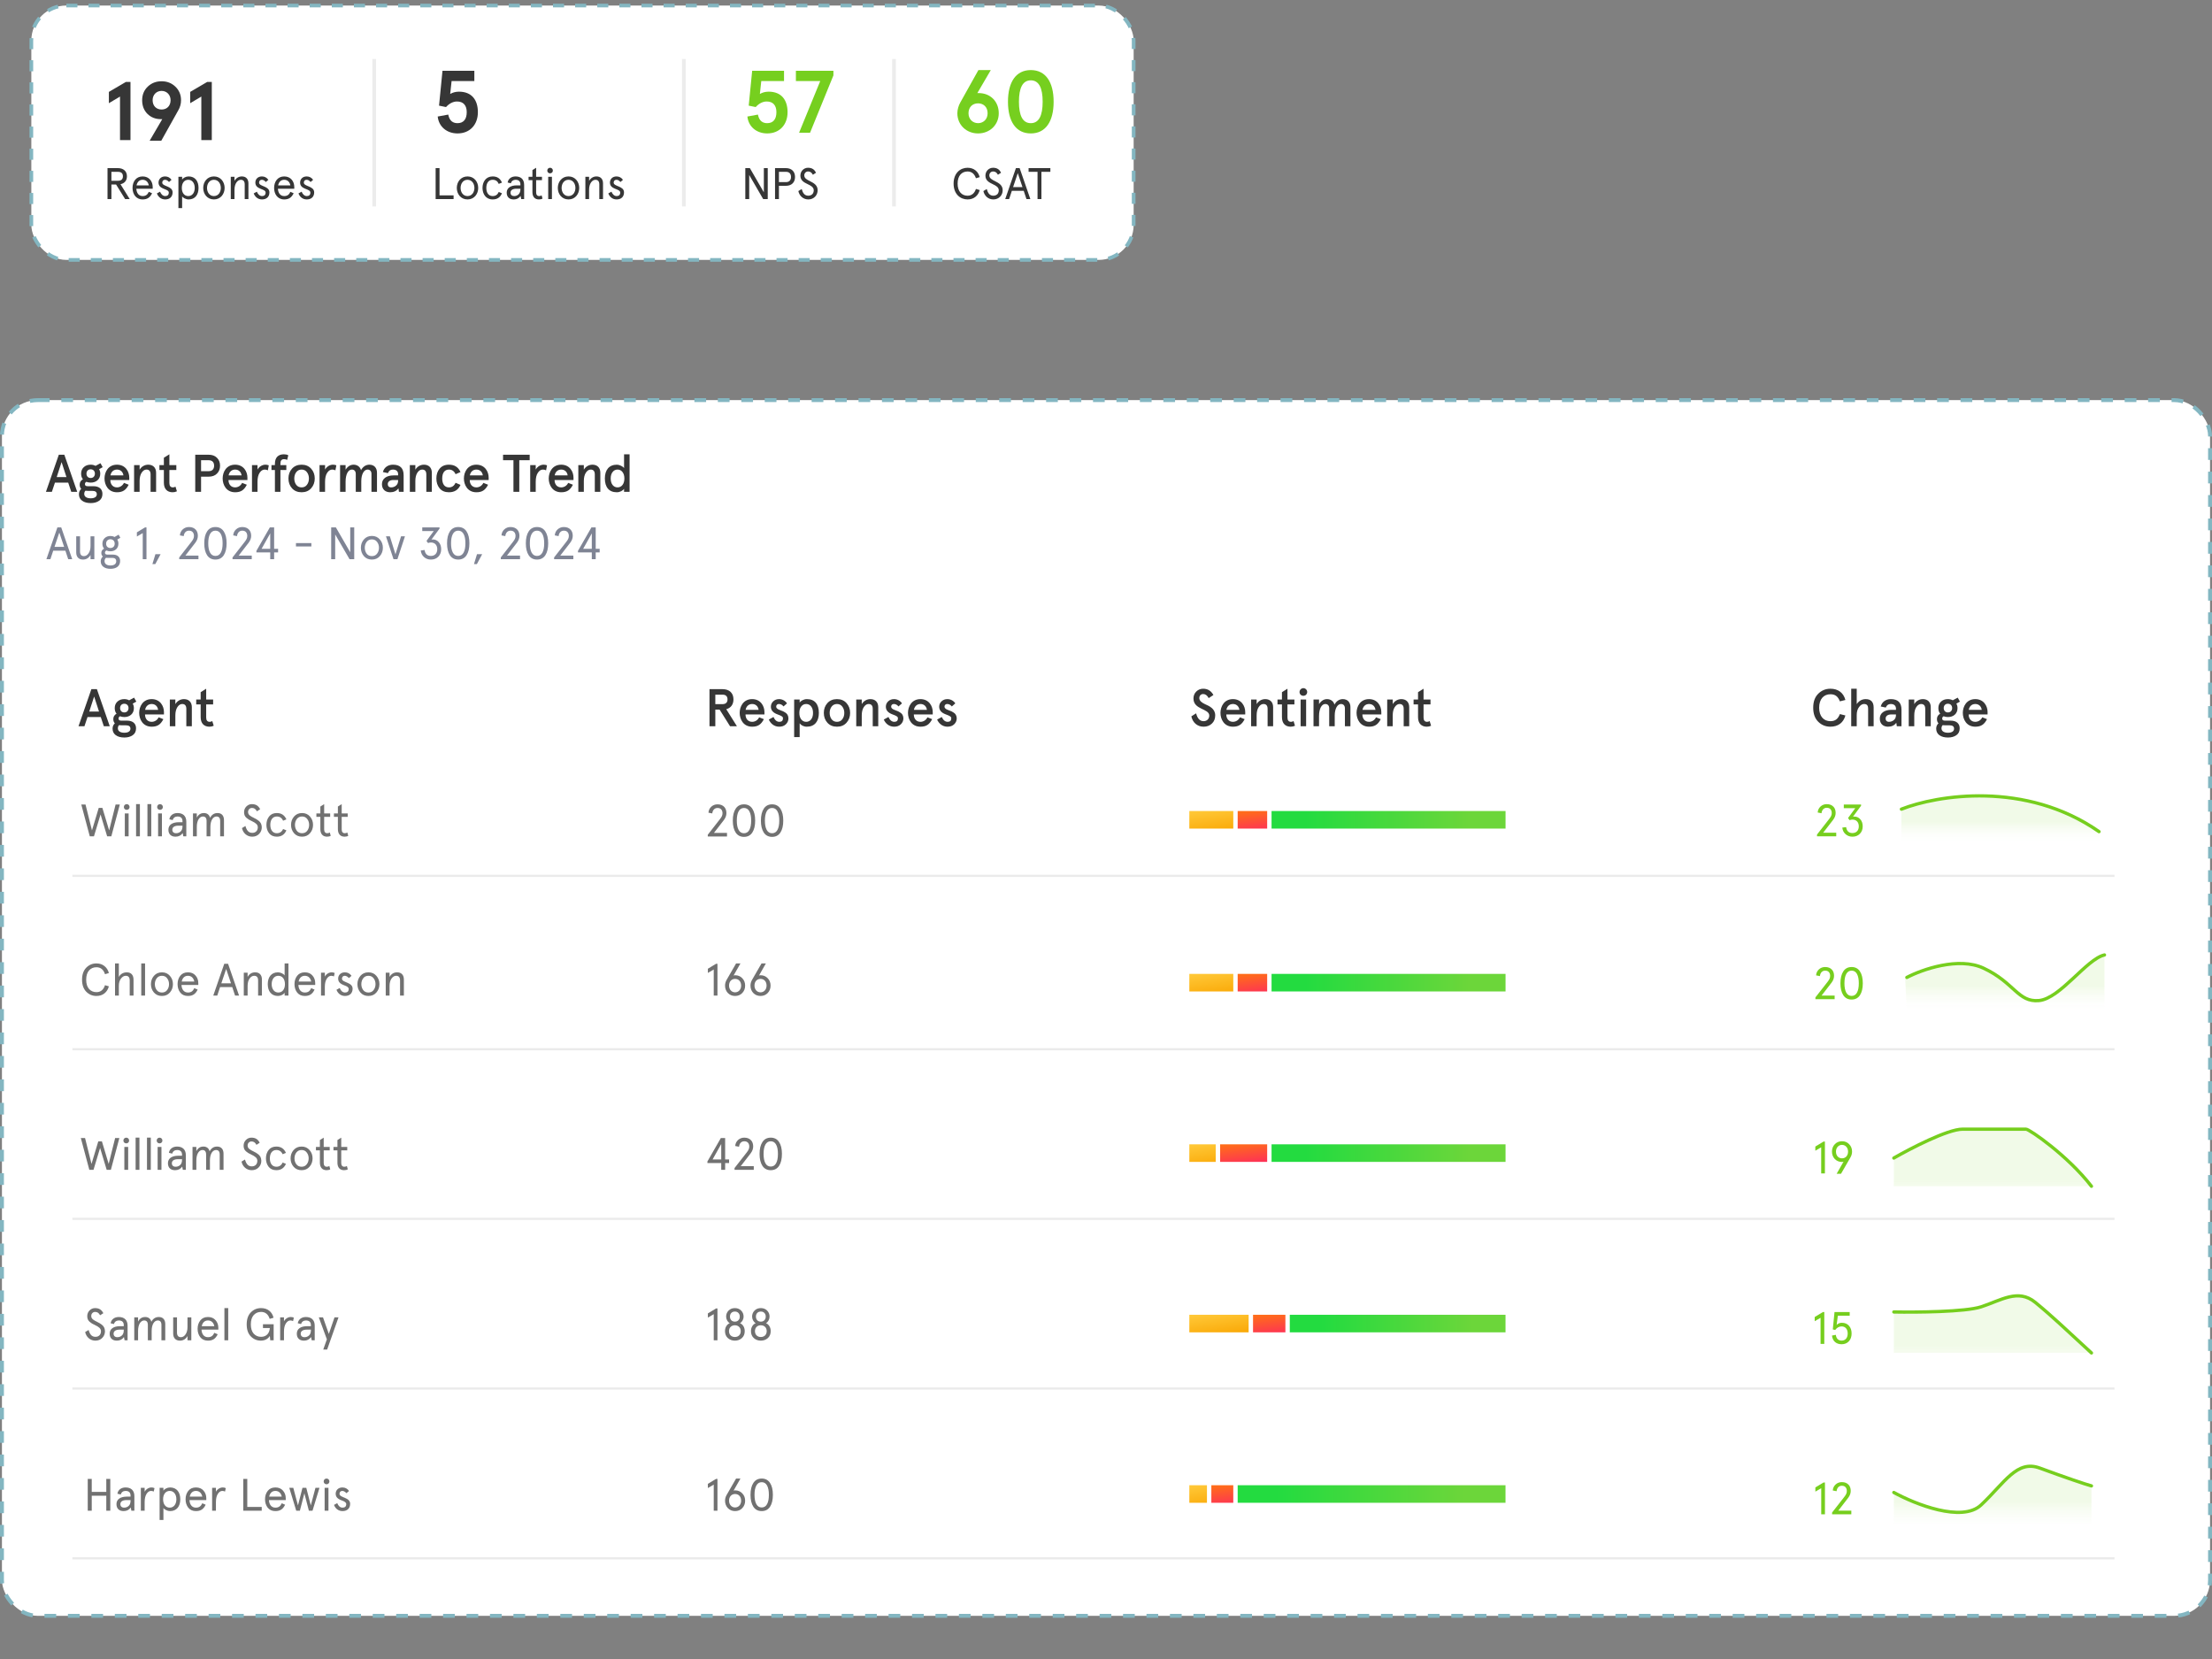<svg width="600" height="450" viewBox="0 0 600 450" fill="none" xmlns="http://www.w3.org/2000/svg">
<rect x="0" y="0" width="600" height="450" fill="#808080" stroke="none"/>
<rect x="0.53" y="108.53" width="598.94" height="329.762" rx="9.744" fill="white"/>
<rect x="0.53" y="108.53" width="598.94" height="329.762" rx="9.744" stroke="#83B6C1" stroke-width="1.06" stroke-dasharray="3.18 3.18"/>
<g clip-path="url(#clip0_3133_39655)">
<rect x="8.219" y="172.633" width="571.79" height="363.326" rx="2.978" fill="white"/>
<path d="M21.292 197L24.787 186.932H26.283L29.778 197H28.167L27.333 194.497H23.737L22.902 197H21.292ZM26.858 193.001L25.535 188.931L24.211 193.001H26.858ZM31.122 192.066C31.122 191.333 31.367 190.743 31.856 190.297C32.345 189.851 32.963 189.636 33.711 189.636C34.186 189.636 34.632 189.736 35.035 189.952L36.372 189.233L36.976 190.312L35.998 190.858C36.214 191.218 36.315 191.621 36.315 192.066C36.315 192.814 36.07 193.404 35.581 193.85C35.092 194.282 34.474 194.497 33.711 194.497C33.294 194.497 32.906 194.425 32.546 194.282C32.287 194.425 32.158 194.641 32.158 194.914C32.158 195.288 32.402 195.475 32.906 195.475H34.502C35.955 195.475 36.904 196.209 36.904 197.547C36.904 198.395 36.602 199.014 35.984 199.431C35.38 199.848 34.632 200.049 33.726 200.049C31.827 200.049 30.533 199.201 30.533 197.662C30.533 197.072 30.734 196.583 31.151 196.195C30.878 195.921 30.734 195.533 30.734 195.058C30.734 194.411 31.022 193.922 31.611 193.591C31.28 193.188 31.122 192.685 31.122 192.066ZM34.186 196.741H33.021C32.762 196.741 32.517 196.727 32.287 196.698C32.072 196.914 31.971 197.216 31.971 197.575C31.971 198.309 32.633 198.755 33.726 198.755C34.761 198.755 35.38 198.352 35.38 197.662C35.38 197.043 34.977 196.741 34.186 196.741ZM33.711 193.246C34.402 193.246 34.862 192.771 34.862 192.066C34.862 191.362 34.402 190.887 33.711 190.887C33.035 190.887 32.575 191.362 32.575 192.066C32.575 192.771 33.035 193.246 33.711 193.246ZM41.134 190.959C40.17 190.959 39.537 191.606 39.364 192.541H42.888C42.759 191.635 42.155 190.959 41.134 190.959ZM44.471 193.145V193.792H39.336C39.336 194.929 39.997 195.792 41.134 195.792C41.939 195.792 42.673 195.332 43.032 194.569L44.312 195.073C43.579 196.497 42.73 197.115 41.134 197.115C38.746 197.115 37.753 195.101 37.753 193.375C37.753 191.649 38.746 189.636 41.134 189.636C43.449 189.636 44.471 191.52 44.471 193.145ZM46.067 197V189.751H47.563V190.988C48.081 190.125 48.944 189.636 49.908 189.636C51.188 189.636 52.036 190.427 52.036 191.808V197H50.541V192.282C50.541 191.405 50.167 190.959 49.419 190.959C48.915 190.959 48.484 191.247 48.11 191.808C47.75 192.368 47.563 193.116 47.563 194.066V197H46.067ZM54.431 191.074H53.223V189.751H54.431V187.751L55.927 186.816V189.751H57.812V191.074H55.927V194.612C55.927 195.403 56.244 195.792 56.891 195.792C57.136 195.792 57.366 195.72 57.581 195.59L57.97 196.856C57.61 197.029 57.222 197.115 56.805 197.115C55.366 197.115 54.431 196.238 54.431 194.526V191.074Z" fill="#363636"/>
<path d="M329.134 188.514L327.854 189.362C327.465 188.629 326.962 188.255 326.358 188.255C325.725 188.255 325.308 188.729 325.308 189.348C325.308 190.082 325.984 190.585 326.832 190.988C328.041 191.52 329.637 192.239 329.623 194.051C329.623 194.958 329.321 195.705 328.731 196.266C328.141 196.827 327.393 197.115 326.473 197.115C324.747 197.115 323.51 195.979 323.15 194.31L324.445 193.49C324.804 194.914 325.48 195.619 326.473 195.619C327.379 195.619 328.012 194.986 328.012 194.109C328.012 192.138 323.725 192.57 323.725 189.463C323.725 188.701 323.984 188.082 324.488 187.579C324.991 187.075 325.624 186.816 326.358 186.816C327.58 186.816 328.501 187.377 329.134 188.514ZM334.428 190.959C333.464 190.959 332.831 191.606 332.659 192.541H336.183C336.053 191.635 335.449 190.959 334.428 190.959ZM337.765 193.145V193.792H332.63C332.63 194.929 333.292 195.792 334.428 195.792C335.234 195.792 335.967 195.332 336.327 194.569L337.607 195.073C336.873 196.497 336.025 197.115 334.428 197.115C332.04 197.115 331.048 195.101 331.048 193.375C331.048 191.649 332.04 189.636 334.428 189.636C336.744 189.636 337.765 191.52 337.765 193.145ZM339.362 197V189.751H340.858V190.988C341.376 190.125 342.239 189.636 343.202 189.636C344.482 189.636 345.331 190.427 345.331 191.808V197H343.835V192.282C343.835 191.405 343.461 190.959 342.713 190.959C342.21 190.959 341.778 191.247 341.404 191.808C341.045 192.368 340.858 193.116 340.858 194.066V197H339.362ZM347.726 191.074H346.518V189.751H347.726V187.751L349.222 186.816V189.751H351.106V191.074H349.222V194.612C349.222 195.403 349.538 195.792 350.185 195.792C350.43 195.792 350.66 195.72 350.876 195.59L351.264 196.856C350.905 197.029 350.516 197.115 350.099 197.115C348.661 197.115 347.726 196.238 347.726 194.526V191.074ZM352.789 188.442C352.4 188.039 352.4 187.377 352.803 186.975C353.206 186.558 353.867 186.558 354.27 186.975C354.673 187.377 354.673 188.039 354.27 188.442C353.882 188.83 353.191 188.83 352.789 188.442ZM352.789 197V189.751H354.284V197H352.789ZM356.288 197V189.751H357.784V190.988C358.373 190.082 359.093 189.636 359.97 189.636C360.948 189.636 361.754 190.225 361.969 191.132C362.473 190.168 363.293 189.636 364.228 189.636C365.536 189.636 366.299 190.499 366.299 191.808V197H364.803V192.138C364.803 191.376 364.386 190.959 363.738 190.959C362.804 190.959 362.041 192.182 362.041 194.095V197H360.545V192.138C360.545 191.376 360.128 190.959 359.481 190.959C358.517 190.959 357.784 192.182 357.784 194.253V197H356.288ZM371.342 190.959C370.378 190.959 369.746 191.606 369.573 192.541H373.097C372.967 191.635 372.363 190.959 371.342 190.959ZM374.679 193.145V193.792H369.544C369.544 194.929 370.206 195.792 371.342 195.792C372.148 195.792 372.881 195.332 373.241 194.569L374.521 195.073C373.787 196.497 372.939 197.115 371.342 197.115C368.954 197.115 367.962 195.101 367.962 193.375C367.962 191.649 368.954 189.636 371.342 189.636C373.658 189.636 374.679 191.52 374.679 193.145ZM376.276 197V189.751H377.772V190.988C378.29 190.125 379.153 189.636 380.116 189.636C381.396 189.636 382.245 190.427 382.245 191.808V197H380.749V192.282C380.749 191.405 380.375 190.959 379.627 190.959C379.124 190.959 378.692 191.247 378.318 191.808C377.959 192.368 377.772 193.116 377.772 194.066V197H376.276ZM384.64 191.074H383.432V189.751H384.64V187.751L386.136 186.816V189.751H388.02V191.074H386.136V194.612C386.136 195.403 386.452 195.792 387.1 195.792C387.344 195.792 387.574 195.72 387.79 195.59L388.178 196.856C387.819 197.029 387.43 197.115 387.013 197.115C385.575 197.115 384.64 196.238 384.64 194.526V191.074Z" fill="#363636"/>
<path d="M198.949 189.708C198.949 191.088 198.244 192.038 196.993 192.368L199.898 197H198.029L195.195 192.484H194.03V197H192.448V186.932H195.972C197.856 186.932 198.949 187.982 198.949 189.708ZM194.03 190.988H196.015C196.82 190.988 197.338 190.571 197.338 189.708C197.338 188.845 196.82 188.427 196.015 188.427H194.03V190.988ZM204.016 190.959C203.052 190.959 202.419 191.606 202.247 192.541H205.771C205.641 191.635 205.037 190.959 204.016 190.959ZM207.353 193.145V193.792H202.218C202.218 194.929 202.88 195.792 204.016 195.792C204.821 195.792 205.555 195.332 205.914 194.569L207.195 195.073C206.461 196.497 205.612 197.115 204.016 197.115C201.628 197.115 200.636 195.101 200.636 193.375C200.636 191.649 201.628 189.636 204.016 189.636C206.332 189.636 207.353 191.52 207.353 193.145ZM211.331 189.636C212.209 189.636 213.014 190.082 213.474 190.786L212.525 191.621C212.18 191.175 211.763 190.959 211.259 190.959C210.857 190.959 210.54 191.218 210.54 191.678C210.54 191.836 210.598 191.995 210.727 192.124C210.972 192.368 211.216 192.484 211.835 192.714C212.338 192.901 212.554 192.973 212.957 193.246C213.532 193.591 213.805 194.023 213.863 194.814C213.863 195.461 213.633 196.008 213.172 196.453C212.712 196.899 212.108 197.115 211.346 197.115C209.965 197.115 208.987 196.223 208.541 195.173L209.807 194.483C210.195 195.36 210.727 195.792 211.403 195.792C212.05 195.792 212.381 195.475 212.381 194.842C212.381 194.598 212.281 194.425 212.007 194.267C211.878 194.181 211.748 194.109 211.633 194.066C211.418 193.965 210.885 193.778 210.655 193.677C209.62 193.246 209.102 192.584 209.102 191.692C209.102 191.117 209.318 190.628 209.735 190.24C210.152 189.837 210.684 189.636 211.331 189.636ZM222.114 193.375C222.114 195.677 220.977 197.115 218.849 197.115C218 197.115 217.266 196.712 216.907 196.195V199.934H215.411V189.751H216.907V190.585C217.18 190.11 218 189.636 218.877 189.636C220.992 189.636 222.114 191.016 222.114 193.375ZM220.014 195.145C220.359 194.699 220.532 194.109 220.532 193.375C220.532 192.642 220.359 192.052 220.014 191.621C219.669 191.175 219.223 190.959 218.676 190.959C218.129 190.959 217.684 191.175 217.338 191.621C216.993 192.052 216.821 192.642 216.821 193.375C216.821 194.109 216.993 194.699 217.338 195.145C217.684 195.576 218.129 195.792 218.676 195.792C219.223 195.792 219.669 195.576 220.014 195.145ZM224.425 196.036C223.778 195.317 223.461 194.425 223.461 193.375C223.461 192.325 223.778 191.434 224.425 190.714C225.072 189.995 225.95 189.636 227.028 189.636C228.107 189.636 228.97 189.995 229.617 190.714C230.265 191.434 230.595 192.325 230.595 193.375C230.595 194.425 230.265 195.317 229.617 196.036C228.97 196.755 228.107 197.115 227.028 197.115C225.95 197.115 225.072 196.755 224.425 196.036ZM225.561 191.678C225.216 192.153 225.043 192.714 225.043 193.375C225.043 194.037 225.216 194.612 225.561 195.087C225.921 195.562 226.41 195.792 227.028 195.792C227.647 195.792 228.136 195.562 228.481 195.087C228.841 194.612 229.013 194.037 229.013 193.375C229.013 192.714 228.841 192.153 228.481 191.678C228.136 191.203 227.647 190.959 227.028 190.959C226.41 190.959 225.921 191.203 225.561 191.678ZM232.253 197V189.751H233.749V190.988C234.266 190.125 235.129 189.636 236.093 189.636C237.373 189.636 238.222 190.427 238.222 191.808V197H236.726V192.282C236.726 191.405 236.352 190.959 235.604 190.959C235.101 190.959 234.669 191.247 234.295 191.808C233.936 192.368 233.749 193.116 233.749 194.066V197H232.253ZM242.514 189.636C243.392 189.636 244.197 190.082 244.658 190.786L243.708 191.621C243.363 191.175 242.946 190.959 242.442 190.959C242.04 190.959 241.723 191.218 241.723 191.678C241.723 191.836 241.781 191.995 241.91 192.124C242.155 192.368 242.399 192.484 243.018 192.714C243.521 192.901 243.737 192.973 244.14 193.246C244.715 193.591 244.988 194.023 245.046 194.814C245.046 195.461 244.816 196.008 244.355 196.453C243.895 196.899 243.291 197.115 242.529 197.115C241.148 197.115 240.17 196.223 239.724 195.173L240.99 194.483C241.378 195.36 241.91 195.792 242.586 195.792C243.234 195.792 243.564 195.475 243.564 194.842C243.564 194.598 243.464 194.425 243.19 194.267C243.061 194.181 242.931 194.109 242.816 194.066C242.601 193.965 242.068 193.778 241.838 193.677C240.803 193.246 240.285 192.584 240.285 191.692C240.285 191.117 240.501 190.628 240.918 190.24C241.335 189.837 241.867 189.636 242.514 189.636ZM249.667 190.959C248.703 190.959 248.07 191.606 247.898 192.541H251.422C251.292 191.635 250.688 190.959 249.667 190.959ZM253.004 193.145V193.792H247.869C247.869 194.929 248.531 195.792 249.667 195.792C250.472 195.792 251.206 195.332 251.565 194.569L252.846 195.073C252.112 196.497 251.263 197.115 249.667 197.115C247.279 197.115 246.287 195.101 246.287 193.375C246.287 191.649 247.279 189.636 249.667 189.636C251.983 189.636 253.004 191.52 253.004 193.145ZM256.982 189.636C257.86 189.636 258.665 190.082 259.125 190.786L258.176 191.621C257.831 191.175 257.414 190.959 256.91 190.959C256.508 190.959 256.191 191.218 256.191 191.678C256.191 191.836 256.249 191.995 256.378 192.124C256.623 192.368 256.867 192.484 257.486 192.714C257.989 192.901 258.205 192.973 258.608 193.246C259.183 193.591 259.456 194.023 259.514 194.814C259.514 195.461 259.284 196.008 258.823 196.453C258.363 196.899 257.759 197.115 256.997 197.115C255.616 197.115 254.638 196.223 254.192 195.173L255.458 194.483C255.846 195.36 256.378 195.792 257.054 195.792C257.701 195.792 258.032 195.475 258.032 194.842C258.032 194.598 257.932 194.425 257.658 194.267C257.529 194.181 257.399 194.109 257.284 194.066C257.068 193.965 256.536 193.778 256.306 193.677C255.271 193.246 254.753 192.584 254.753 191.692C254.753 191.117 254.968 190.628 255.386 190.24C255.803 189.837 256.335 189.636 256.982 189.636Z" fill="#363636"/>
<path d="M500.56 189.866L499.064 190.24C498.546 188.916 497.813 188.312 496.49 188.312C494.706 188.312 493.44 189.607 493.44 191.966C493.44 194.325 494.706 195.619 496.49 195.619C497.813 195.619 498.546 195.015 499.064 193.692L500.56 194.066C500.042 196.008 498.604 197.115 496.49 197.115C495.195 197.115 494.087 196.669 493.181 195.763C492.275 194.857 491.829 193.591 491.829 191.966C491.829 190.34 492.275 189.089 493.181 188.183C494.087 187.277 495.195 186.816 496.49 186.816C498.604 186.816 500.042 187.924 500.56 189.866ZM502.137 197V186.816H503.633V190.988C504.251 190.082 505.071 189.636 506.078 189.636C507.445 189.636 508.221 190.384 508.221 191.894V197H506.725V192.282C506.725 191.247 506.337 190.959 505.589 190.959C505.129 190.959 504.683 191.232 504.266 191.779C503.849 192.325 503.633 193.045 503.633 193.936V197H502.137ZM509.891 194.914C509.891 193.433 511.142 192.541 513.026 192.541H514.278V192.225C514.278 191.362 513.688 190.959 512.868 190.959C512.206 190.959 511.76 191.275 511.516 191.923L510.15 191.635C510.452 190.412 511.502 189.636 512.882 189.636C514.81 189.636 515.774 190.585 515.774 192.498V197H514.508L514.364 196.051C513.86 196.755 513.113 197.115 512.12 197.115C510.84 197.115 509.891 196.353 509.891 194.914ZM511.473 194.914C511.473 195.432 511.789 195.792 512.379 195.792C512.882 195.792 513.328 195.634 513.702 195.317C514.091 194.986 514.278 194.54 514.278 193.951V193.792H512.969C512.048 193.792 511.473 194.224 511.473 194.914ZM517.743 197V189.751H519.239V190.988C519.756 190.125 520.619 189.636 521.583 189.636C522.863 189.636 523.712 190.427 523.712 191.808V197H522.216V192.282C522.216 191.405 521.842 190.959 521.094 190.959C520.591 190.959 520.159 191.247 519.785 191.808C519.426 192.368 519.239 193.116 519.239 194.066V197H517.743ZM525.778 192.066C525.778 191.333 526.022 190.743 526.511 190.297C527 189.851 527.619 189.636 528.367 189.636C528.841 189.636 529.287 189.736 529.69 189.952L531.028 189.233L531.632 190.312L530.654 190.858C530.869 191.218 530.97 191.621 530.97 192.066C530.97 192.814 530.726 193.404 530.237 193.85C529.747 194.282 529.129 194.497 528.367 194.497C527.95 194.497 527.561 194.425 527.202 194.282C526.943 194.425 526.813 194.641 526.813 194.914C526.813 195.288 527.058 195.475 527.561 195.475H529.158C530.61 195.475 531.56 196.209 531.56 197.547C531.56 198.395 531.258 199.014 530.639 199.431C530.035 199.848 529.287 200.049 528.381 200.049C526.482 200.049 525.188 199.201 525.188 197.662C525.188 197.072 525.389 196.583 525.806 196.195C525.533 195.921 525.389 195.533 525.389 195.058C525.389 194.411 525.677 193.922 526.267 193.591C525.936 193.188 525.778 192.685 525.778 192.066ZM528.841 196.741H527.676C527.417 196.741 527.173 196.727 526.943 196.698C526.727 196.914 526.626 197.216 526.626 197.575C526.626 198.309 527.288 198.755 528.381 198.755C529.417 198.755 530.035 198.352 530.035 197.662C530.035 197.043 529.632 196.741 528.841 196.741ZM528.367 193.246C529.057 193.246 529.517 192.771 529.517 192.066C529.517 191.362 529.057 190.887 528.367 190.887C527.691 190.887 527.23 191.362 527.23 192.066C527.23 192.771 527.691 193.246 528.367 193.246ZM535.789 190.959C534.825 190.959 534.192 191.606 534.02 192.541H537.544C537.414 191.635 536.81 190.959 535.789 190.959ZM539.126 193.145V193.792H533.991C533.991 194.929 534.653 195.792 535.789 195.792C536.594 195.792 537.328 195.332 537.688 194.569L538.968 195.073C538.234 196.497 537.385 197.115 535.789 197.115C533.401 197.115 532.409 195.101 532.409 193.375C532.409 191.649 533.401 189.636 535.789 189.636C538.105 189.636 539.126 191.52 539.126 193.145Z" fill="#363636"/>
<rect x="19.629" y="237.27" width="553.922" height="0.596" fill="#363636" fill-opacity="0.1"/>
<path opacity="0.7" d="M29.606 225.245L31.357 218.218H32.503L30.198 226.848H29.063L27.276 220.918L25.488 226.848H24.354L22.048 218.218H23.195L24.946 225.245L26.783 219.13H27.769L29.606 225.245ZM33.854 226.848V220.634H34.89V226.848H33.854ZM33.595 218.908C33.595 218.464 33.928 218.119 34.372 218.119C34.816 218.119 35.149 218.464 35.149 218.908C35.149 219.339 34.816 219.672 34.372 219.672C33.928 219.672 33.595 219.339 33.595 218.908ZM36.911 226.848V218.119H37.947V226.848H36.911ZM39.993 226.848V218.119H41.029V226.848H39.993ZM42.884 226.848V220.634H43.92V226.848H42.884ZM42.625 218.908C42.625 218.464 42.958 218.119 43.402 218.119C43.846 218.119 44.178 218.464 44.178 218.908C44.178 219.339 43.846 219.672 43.402 219.672C42.958 219.672 42.625 219.339 42.625 218.908ZM46.739 225.06C46.739 225.652 47.109 226.009 47.762 226.009C48.231 226.009 48.637 225.861 48.983 225.553C49.328 225.245 49.501 224.764 49.501 224.111V223.963H48.391C47.343 223.963 46.739 224.357 46.739 225.06ZM50.536 222.878V226.848H49.722L49.55 225.972C49.094 226.626 48.453 226.946 47.602 226.946C46.48 226.946 45.678 226.33 45.678 225.06C45.678 223.741 46.751 223.026 48.489 223.026H49.501V222.755C49.501 221.904 49.044 221.472 48.144 221.472C47.491 221.472 46.985 221.842 46.85 222.446L45.937 222.237C46.098 221.189 46.973 220.535 48.144 220.535C49.587 220.535 50.536 221.3 50.536 222.878ZM60.755 222.471V226.848H59.72V222.693C59.72 221.879 59.387 221.472 58.721 221.472C57.784 221.472 57.069 222.557 57.069 224.296V226.848H56.033V222.693C56.033 221.879 55.7 221.472 55.035 221.472C54.098 221.472 53.383 222.557 53.383 224.296V226.848H52.347V220.634H53.383V221.781C53.802 220.955 54.443 220.535 55.318 220.535C56.169 220.535 56.785 221.004 56.983 221.83C57.439 220.967 58.117 220.535 59.005 220.535C60.126 220.535 60.755 221.25 60.755 222.471ZM70.567 219.5L69.692 220.067C69.298 219.364 68.903 219.155 68.324 219.155C67.732 219.155 67.288 219.648 67.288 220.227C67.288 220.634 67.411 220.93 67.793 221.226C67.991 221.361 68.151 221.472 68.287 221.546L68.952 221.891C69.445 222.138 69.68 222.261 70.087 222.57C70.666 223.001 70.974 223.507 71.011 224.37C71.011 225.06 70.789 225.652 70.346 226.133C69.852 226.675 69.211 226.946 68.422 226.946C67.719 226.946 67.115 226.724 66.61 226.293C66.104 225.861 65.784 225.294 65.636 224.616L66.573 224.049C66.906 225.22 67.399 225.911 68.422 225.911C68.928 225.911 69.31 225.75 69.594 225.418C69.815 225.146 69.926 224.801 69.926 224.394C69.926 223.642 69.335 223.211 68.299 222.718C67.621 222.409 67.288 222.212 66.844 221.83C66.4 221.435 66.203 220.955 66.203 220.313C66.203 219.685 66.413 219.167 66.832 218.748C67.251 218.328 67.744 218.119 68.324 218.119C69.47 218.119 70.111 218.612 70.567 219.5ZM76.787 224.863L77.686 225.233C77.181 226.379 76.318 226.946 75.085 226.946C74.185 226.946 73.482 226.638 72.989 226.022C72.508 225.393 72.262 224.641 72.262 223.741C72.262 222.841 72.508 222.089 72.989 221.472C73.482 220.844 74.185 220.535 75.085 220.535C76.318 220.535 77.181 221.102 77.686 222.249L76.787 222.619C76.454 221.855 75.886 221.472 75.085 221.472C73.939 221.472 73.322 222.409 73.322 223.741C73.322 225.072 73.939 226.009 75.085 226.009C75.886 226.009 76.454 225.627 76.787 224.863ZM79.758 226.009C79.215 225.381 78.944 224.616 78.944 223.741C78.944 222.865 79.215 222.113 79.758 221.485C80.312 220.856 81.028 220.535 81.927 220.535C82.828 220.535 83.543 220.856 84.085 221.485C84.64 222.113 84.911 222.865 84.911 223.741C84.911 224.616 84.64 225.381 84.085 226.009C83.543 226.638 82.828 226.946 81.927 226.946C81.028 226.946 80.312 226.638 79.758 226.009ZM80.51 222.15C80.177 222.594 80.004 223.124 80.004 223.741C80.004 224.357 80.177 224.887 80.51 225.344C80.855 225.787 81.323 226.009 81.927 226.009C82.532 226.009 83 225.787 83.333 225.344C83.678 224.887 83.851 224.357 83.851 223.741C83.851 223.124 83.678 222.594 83.333 222.15C83 221.694 82.532 221.472 81.927 221.472C81.323 221.472 80.855 221.694 80.51 222.15ZM86.895 221.571H85.822V220.634H86.895V218.772L87.931 218.119V220.634H89.558V221.571H87.931V224.986C87.931 225.639 88.227 226.009 88.757 226.009C89.028 226.009 89.262 225.948 89.459 225.812L89.706 226.712C89.435 226.872 89.102 226.946 88.695 226.946C87.598 226.946 86.895 226.244 86.895 224.9V221.571ZM91.651 221.571H90.578V220.634H91.651V218.772L92.686 218.119V220.634H94.314V221.571H92.686V224.986C92.686 225.639 92.982 226.009 93.512 226.009C93.784 226.009 94.018 225.948 94.215 225.812L94.462 226.712C94.19 226.872 93.858 226.946 93.451 226.946C92.353 226.946 91.651 226.244 91.651 224.9V221.571Z" fill="#363636"/>
<path opacity="0.7" d="M197.198 226.902H191.983V226.422L195.275 222.205C195.818 221.515 195.978 221.108 195.978 220.565C195.978 220.159 195.867 219.838 195.657 219.579C195.423 219.295 195.078 219.16 194.622 219.16C193.82 219.16 193.29 219.752 193.204 220.639L192.168 220.442C192.205 219.801 192.464 219.259 192.92 218.827C193.389 218.395 193.956 218.174 194.622 218.174C195.423 218.174 196.052 218.42 196.496 218.926C196.853 219.332 197.038 219.887 197.038 220.565C197.038 221.219 196.804 221.835 196.348 222.439L193.66 225.916H197.198V226.902ZM199.549 219.357C200.067 218.568 200.819 218.174 201.805 218.174C202.791 218.174 203.543 218.568 204.061 219.357C204.579 220.134 204.838 221.219 204.838 222.587C204.838 223.956 204.579 225.041 204.061 225.83C203.543 226.606 202.791 227.001 201.805 227.001C200.819 227.001 200.067 226.606 199.549 225.83C199.031 225.041 198.772 223.956 198.772 222.587C198.772 221.219 199.031 220.134 199.549 219.357ZM203.26 220.06C202.927 219.456 202.446 219.16 201.805 219.16C201.164 219.16 200.683 219.456 200.35 220.06C200.017 220.664 199.857 221.502 199.857 222.587C199.857 223.672 200.017 224.511 200.35 225.115C200.683 225.719 201.164 226.015 201.805 226.015C202.446 226.015 202.927 225.719 203.26 225.115C203.593 224.511 203.753 223.672 203.753 222.587C203.753 221.502 203.593 220.664 203.26 220.06ZM207.17 219.357C207.688 218.568 208.44 218.174 209.426 218.174C210.412 218.174 211.165 218.568 211.682 219.357C212.2 220.134 212.459 221.219 212.459 222.587C212.459 223.956 212.2 225.041 211.682 225.83C211.165 226.606 210.412 227.001 209.426 227.001C208.44 227.001 207.688 226.606 207.17 225.83C206.652 225.041 206.393 223.956 206.393 222.587C206.393 221.219 206.652 220.134 207.17 219.357ZM210.881 220.06C210.548 219.456 210.067 219.16 209.426 219.16C208.785 219.16 208.304 219.456 207.971 220.06C207.639 220.664 207.478 221.502 207.478 222.587C207.478 223.672 207.639 224.511 207.971 225.115C208.304 225.719 208.785 226.015 209.426 226.015C210.067 226.015 210.548 225.719 210.881 225.115C211.214 224.511 211.374 223.672 211.374 222.587C211.374 221.502 211.214 220.664 210.881 220.06Z" fill="#363636"/>
<path d="M498.076 226.852H492.861V226.371L496.152 222.154C496.695 221.464 496.855 221.057 496.855 220.515C496.855 220.108 496.744 219.787 496.535 219.528C496.3 219.245 495.955 219.109 495.499 219.109C494.698 219.109 494.168 219.701 494.081 220.589L493.046 220.391C493.083 219.75 493.341 219.208 493.798 218.776C494.266 218.345 494.833 218.123 495.499 218.123C496.3 218.123 496.929 218.369 497.373 218.875C497.731 219.282 497.915 219.836 497.915 220.515C497.915 221.168 497.681 221.784 497.225 222.389L494.537 225.865H498.076V226.852ZM499.72 224.484L500.756 224.349C500.916 225.421 501.483 225.964 502.47 225.964C503.505 225.964 504.196 225.286 504.196 224.139C504.196 222.993 503.505 222.315 502.47 222.315C502.186 222.315 501.927 222.364 501.705 222.475L501.274 221.895L503.246 219.208H500.127V218.221H504.812V218.554L502.617 221.526C502.691 221.501 502.802 221.489 502.963 221.489C503.628 221.489 504.171 221.735 504.602 222.228C505.034 222.709 505.256 223.35 505.256 224.139C505.256 224.965 504.997 225.643 504.479 226.173C503.961 226.691 503.296 226.95 502.47 226.95C501.742 226.95 501.126 226.728 500.608 226.272C500.09 225.816 499.794 225.224 499.72 224.484Z" fill="#76CE1E"/>
<path opacity="0.1" d="M569.357 224.943C549.421 211.942 525.314 215.728 515.752 219.247V228.982H569.357V224.943Z" fill="url(#paint0_linear_3133_39655)"/>
<path d="M515.752 219.483C525.314 215.718 549.421 211.666 569.357 225.578" stroke="#76CE1E" stroke-width="0.893" stroke-linecap="round" stroke-linejoin="round"/>
<rect x="322.602" y="219.988" width="25.226" height="4.765" fill="url(#paint1_linear_3133_39655)"/>
<rect x="335.121" y="219.393" width="31.462" height="5.956" fill="url(#paint2_linear_3133_39655)" stroke="white" stroke-width="1.191"/>
<rect x="344.313" y="219.393" width="64.66" height="5.956" fill="url(#paint3_linear_3133_39655)" stroke="white" stroke-width="1.191"/>
<rect x="19.629" y="284.305" width="553.922" height="0.596" fill="#363636" fill-opacity="0.1"/>
<path opacity="0.7" d="M28.482 267.231L29.53 267.54C29.333 268.316 28.938 268.957 28.347 269.438C27.755 269.919 27.027 270.153 26.152 270.153C25.079 270.153 24.155 269.771 23.39 268.994C22.638 268.218 22.256 267.133 22.256 265.74C22.256 264.346 22.638 263.262 23.39 262.485C24.155 261.708 25.079 261.326 26.152 261.326C27.027 261.326 27.755 261.572 28.347 262.053C28.938 262.534 29.333 263.163 29.53 263.94L28.482 264.248C28.075 262.99 27.299 262.362 26.152 262.362C25.326 262.362 24.66 262.657 24.142 263.237C23.637 263.816 23.378 264.655 23.378 265.74C23.378 266.825 23.637 267.663 24.142 268.242C24.66 268.822 25.326 269.118 26.152 269.118C27.299 269.118 28.075 268.489 28.482 267.231ZM36.218 265.74V270.055H35.183V265.949C35.183 265.099 34.825 264.679 34.11 264.679C33.629 264.679 33.185 264.938 32.803 265.444C32.421 265.949 32.236 266.603 32.236 267.416V270.055H31.2V261.326H32.236V265C32.631 264.223 33.444 263.742 34.394 263.742C35.54 263.742 36.218 264.445 36.218 265.74ZM38.315 270.055V261.326H39.351V270.055H38.315ZM41.755 269.216C41.213 268.588 40.942 267.823 40.942 266.948C40.942 266.072 41.213 265.32 41.755 264.692C42.31 264.063 43.025 263.742 43.925 263.742C44.825 263.742 45.54 264.063 46.083 264.692C46.638 265.32 46.909 266.072 46.909 266.948C46.909 267.823 46.638 268.588 46.083 269.216C45.54 269.845 44.825 270.153 43.925 270.153C43.025 270.153 42.31 269.845 41.755 269.216ZM42.508 265.357C42.175 265.801 42.002 266.331 42.002 266.948C42.002 267.564 42.175 268.094 42.508 268.551C42.853 268.994 43.321 269.216 43.925 269.216C44.529 269.216 44.998 268.994 45.331 268.551C45.676 268.094 45.849 267.564 45.849 266.948C45.849 266.331 45.676 265.801 45.331 265.357C44.998 264.901 44.529 264.679 43.925 264.679C43.321 264.679 42.853 264.901 42.508 265.357ZM53.788 266.689V267.17H49.226C49.288 268.39 49.904 269.216 50.977 269.216C51.852 269.216 52.345 268.834 52.703 268.033L53.615 268.427C53.035 269.648 52.259 270.153 50.977 270.153C50.077 270.153 49.386 269.845 48.893 269.229C48.412 268.6 48.166 267.848 48.166 266.948C48.166 266.048 48.412 265.296 48.893 264.679C49.386 264.051 50.077 263.742 50.977 263.742C51.852 263.742 52.542 264.026 53.035 264.605C53.541 265.172 53.788 265.863 53.788 266.689ZM50.977 264.679C50.052 264.679 49.485 265.283 49.288 266.233H52.703C52.505 265.296 51.926 264.679 50.977 264.679ZM57.846 270.055L60.829 261.425H61.865L64.848 270.055H63.763L62.999 267.749H59.695L58.93 270.055H57.846ZM62.654 266.714L61.347 262.83L60.04 266.714H62.654ZM71.047 265.678V270.055H70.011V265.949C70.011 265.099 69.654 264.679 68.939 264.679C68.458 264.679 68.039 264.938 67.681 265.444C67.336 265.949 67.163 266.627 67.163 267.453V270.055H66.128V263.841H67.163V264.988C67.632 264.162 68.323 263.742 69.222 263.742C70.357 263.742 71.047 264.445 71.047 265.678ZM75.392 263.742C75.762 263.742 76.132 263.829 76.489 264.014C76.847 264.199 77.094 264.383 77.204 264.581V261.326H78.24V270.055H77.204V269.29C76.896 269.771 76.132 270.153 75.392 270.153C73.617 270.153 72.63 268.871 72.63 266.948C72.63 265.025 73.617 263.742 75.392 263.742ZM75.491 269.216C76.613 269.216 77.291 268.292 77.291 266.948C77.291 265.604 76.613 264.679 75.491 264.679C74.406 264.679 73.691 265.604 73.691 266.948C73.691 268.292 74.406 269.216 75.491 269.216ZM85.5 266.689V267.17H80.939C81 268.39 81.617 269.216 82.689 269.216C83.565 269.216 84.058 268.834 84.415 268.033L85.328 268.427C84.748 269.648 83.972 270.153 82.689 270.153C81.789 270.153 81.099 269.845 80.606 269.229C80.125 268.6 79.879 267.848 79.879 266.948C79.879 266.048 80.125 265.296 80.606 264.679C81.099 264.051 81.789 263.742 82.689 263.742C83.565 263.742 84.255 264.026 84.748 264.605C85.254 265.172 85.5 265.863 85.5 266.689ZM82.689 264.679C81.765 264.679 81.198 265.283 81 266.233H84.415C84.218 265.296 83.639 264.679 82.689 264.679ZM90.788 263.927L90.579 264.852C90.344 264.741 90.11 264.679 89.851 264.679C89.383 264.679 88.976 264.951 88.631 265.481C88.285 266.011 88.113 266.751 88.113 267.7V270.055H87.077V263.841H88.113V264.901C88.47 264.211 89.247 263.742 89.938 263.742C90.27 263.742 90.554 263.804 90.788 263.927ZM93.548 263.742C94.3 263.742 94.904 264.063 95.348 264.692L94.645 265.296C94.263 264.889 93.893 264.679 93.511 264.679C93.08 264.679 92.759 264.975 92.759 265.468C92.747 266.578 95.656 266.356 95.644 268.181C95.644 269.414 94.855 270.153 93.585 270.153C92.414 270.153 91.625 269.426 91.267 268.477L92.143 267.996C92.475 268.809 92.956 269.216 93.585 269.216C94.251 269.216 94.584 268.896 94.584 268.242C94.584 267.836 94.127 267.54 93.573 267.342C92.759 267.034 91.723 266.64 91.723 265.456C91.723 264.47 92.451 263.742 93.548 263.742ZM97.765 269.216C97.222 268.588 96.951 267.823 96.951 266.948C96.951 266.072 97.222 265.32 97.765 264.692C98.319 264.063 99.034 263.742 99.934 263.742C100.834 263.742 101.55 264.063 102.092 264.692C102.647 265.32 102.918 266.072 102.918 266.948C102.918 267.823 102.647 268.588 102.092 269.216C101.55 269.845 100.834 270.153 99.934 270.153C99.034 270.153 98.319 269.845 97.765 269.216ZM98.517 265.357C98.184 265.801 98.011 266.331 98.011 266.948C98.011 267.564 98.184 268.094 98.517 268.551C98.862 268.994 99.33 269.216 99.934 269.216C100.539 269.216 101.007 268.994 101.34 268.551C101.685 268.094 101.858 267.564 101.858 266.948C101.858 266.331 101.685 265.801 101.34 265.357C101.007 264.901 100.539 264.679 99.934 264.679C99.33 264.679 98.862 264.901 98.517 265.357ZM109.55 265.678V270.055H108.515V265.949C108.515 265.099 108.157 264.679 107.442 264.679C106.961 264.679 106.542 264.938 106.185 265.444C105.839 265.949 105.667 266.627 105.667 267.453V270.055H104.631V263.841H105.667V264.988C106.135 264.162 106.826 263.742 107.726 263.742C108.86 263.742 109.55 264.445 109.55 265.678Z" fill="#363636"/>
<path opacity="0.7" d="M192.008 262.768L194.227 261.425H194.609V270.055H193.598V262.978L192.008 263.903V262.768ZM199.393 264.531C200.182 264.531 200.835 264.803 201.341 265.345C201.858 265.875 202.117 266.541 202.117 267.342C202.117 268.144 201.858 268.809 201.341 269.352C200.835 269.882 200.182 270.153 199.393 270.153C198.604 270.153 197.95 269.882 197.432 269.352C196.927 268.809 196.668 268.144 196.668 267.342C196.668 266.788 196.816 266.257 197.112 265.752L199.664 261.326H200.847L198.973 264.618C199.097 264.556 199.232 264.531 199.393 264.531ZM197.753 267.342C197.753 268.39 198.443 269.167 199.393 269.167C200.342 269.167 201.032 268.39 201.032 267.342C201.032 266.245 200.367 265.518 199.393 265.518C198.419 265.518 197.753 266.245 197.753 267.342ZM206.291 264.531C207.081 264.531 207.734 264.803 208.239 265.345C208.757 265.875 209.016 266.541 209.016 267.342C209.016 268.144 208.757 268.809 208.239 269.352C207.734 269.882 207.081 270.153 206.291 270.153C205.502 270.153 204.849 269.882 204.331 269.352C203.826 268.809 203.567 268.144 203.567 267.342C203.567 266.788 203.715 266.257 204.011 265.752L206.563 261.326H207.746L205.872 264.618C205.996 264.556 206.131 264.531 206.291 264.531ZM204.652 267.342C204.652 268.39 205.342 269.167 206.291 269.167C207.241 269.167 207.931 268.39 207.931 267.342C207.931 266.245 207.265 265.518 206.291 265.518C205.318 265.518 204.652 266.245 204.652 267.342Z" fill="#363636"/>
<path d="M497.642 271.027H492.427V270.547L495.719 266.33C496.261 265.64 496.422 265.233 496.422 264.69C496.422 264.284 496.311 263.963 496.101 263.704C495.867 263.42 495.522 263.285 495.066 263.285C494.264 263.285 493.734 263.877 493.648 264.764L492.612 264.567C492.649 263.926 492.908 263.384 493.364 262.952C493.833 262.52 494.4 262.299 495.066 262.299C495.867 262.299 496.496 262.545 496.94 263.051C497.297 263.457 497.482 264.012 497.482 264.69C497.482 265.344 497.248 265.96 496.792 266.564L494.104 270.041H497.642V271.027ZM499.993 263.482C500.51 262.693 501.263 262.299 502.249 262.299C503.235 262.299 503.987 262.693 504.505 263.482C505.023 264.259 505.282 265.344 505.282 266.712C505.282 268.081 505.023 269.166 504.505 269.955C503.987 270.731 503.235 271.126 502.249 271.126C501.263 271.126 500.51 270.731 499.993 269.955C499.475 269.166 499.216 268.081 499.216 266.712C499.216 265.344 499.475 264.259 499.993 263.482ZM503.704 264.185C503.371 263.581 502.89 263.285 502.249 263.285C501.608 263.285 501.127 263.581 500.794 264.185C500.461 264.789 500.301 265.627 500.301 266.712C500.301 267.797 500.461 268.636 500.794 269.24C501.127 269.844 501.608 270.14 502.249 270.14C502.89 270.14 503.371 269.844 503.704 269.24C504.037 268.636 504.197 267.797 504.197 266.712C504.197 265.627 504.037 264.789 503.704 264.185Z" fill="#76CE1E"/>
<path opacity="0.1" d="M538.025 262.215C531.284 259.41 520.905 263.518 516.781 265.43L517.228 274.513H570.833V259.027C565.993 259.984 558.33 270.759 552.593 271.237C546.856 271.716 546.451 265.721 538.025 262.215Z" fill="url(#paint4_linear_3133_39655)"/>
<path d="M517.23 265.123C521.354 262.972 531.286 259.458 538.027 262.613C546.453 266.557 547.35 271.936 553.087 271.398C558.824 270.86 565.995 260.103 570.836 259.027" stroke="#76CE1E" stroke-width="0.893" stroke-linecap="round" stroke-linejoin="round"/>
<rect x="322.602" y="264.164" width="25.226" height="4.765" fill="url(#paint5_linear_3133_39655)"/>
<rect x="335.121" y="263.568" width="31.462" height="5.956" fill="url(#paint6_linear_3133_39655)" stroke="white" stroke-width="1.191"/>
<rect x="344.313" y="263.568" width="64.66" height="5.956" fill="url(#paint7_linear_3133_39655)" stroke="white" stroke-width="1.191"/>
<rect x="19.629" y="330.305" width="553.922" height="0.596" fill="#363636" fill-opacity="0.1"/>
<path opacity="0.7" d="M29.481 315.71L31.232 308.682H32.378L30.073 317.312H28.938L27.151 311.382L25.363 317.312H24.229L21.923 308.682H23.07L24.821 315.71L26.658 309.595H27.644L29.481 315.71ZM33.729 317.312V311.099H34.765V317.312H33.729ZM33.47 309.373C33.47 308.929 33.803 308.584 34.247 308.584C34.691 308.584 35.024 308.929 35.024 309.373C35.024 309.804 34.691 310.137 34.247 310.137C33.803 310.137 33.47 309.804 33.47 309.373ZM36.786 317.312V308.584H37.822V317.312H36.786ZM39.868 317.312V308.584H40.904V317.312H39.868ZM42.759 317.312V311.099H43.795V317.312H42.759ZM42.5 309.373C42.5 308.929 42.833 308.584 43.277 308.584C43.721 308.584 44.053 308.929 44.053 309.373C44.053 309.804 43.721 310.137 43.277 310.137C42.833 310.137 42.5 309.804 42.5 309.373ZM46.614 315.525C46.614 316.117 46.984 316.474 47.637 316.474C48.106 316.474 48.512 316.326 48.858 316.018C49.203 315.71 49.376 315.229 49.376 314.576V314.428H48.266C47.218 314.428 46.614 314.822 46.614 315.525ZM50.411 313.343V317.312H49.597L49.425 316.437C48.969 317.091 48.328 317.411 47.477 317.411C46.355 317.411 45.553 316.795 45.553 315.525C45.553 314.206 46.626 313.491 48.364 313.491H49.376V313.219C49.376 312.369 48.919 311.937 48.019 311.937C47.366 311.937 46.86 312.307 46.725 312.911L45.812 312.702C45.973 311.654 46.848 311 48.019 311C49.462 311 50.411 311.765 50.411 313.343ZM60.63 312.936V317.312H59.595V313.158C59.595 312.344 59.262 311.937 58.596 311.937C57.659 311.937 56.944 313.022 56.944 314.76V317.312H55.908V313.158C55.908 312.344 55.575 311.937 54.91 311.937C53.973 311.937 53.258 313.022 53.258 314.76V317.312H52.222V311.099H53.258V312.245C53.677 311.419 54.318 311 55.193 311C56.044 311 56.66 311.469 56.858 312.295C57.314 311.432 57.992 311 58.88 311C60.001 311 60.63 311.715 60.63 312.936ZM70.442 309.965L69.567 310.532C69.173 309.829 68.778 309.619 68.199 309.619C67.607 309.619 67.163 310.112 67.163 310.692C67.163 311.099 67.286 311.395 67.668 311.691C67.866 311.826 68.026 311.937 68.162 312.011L68.827 312.356C69.32 312.603 69.555 312.726 69.962 313.034C70.541 313.466 70.849 313.971 70.886 314.834C70.886 315.525 70.664 316.117 70.221 316.597C69.727 317.14 69.086 317.411 68.297 317.411C67.594 317.411 66.99 317.189 66.485 316.758C65.979 316.326 65.659 315.759 65.511 315.081L66.448 314.514C66.781 315.685 67.274 316.376 68.297 316.376C68.803 316.376 69.185 316.215 69.469 315.882C69.69 315.611 69.801 315.266 69.801 314.859C69.801 314.107 69.21 313.676 68.174 313.182C67.496 312.874 67.163 312.677 66.719 312.295C66.275 311.9 66.078 311.419 66.078 310.778C66.078 310.149 66.288 309.632 66.707 309.212C67.126 308.793 67.619 308.584 68.199 308.584C69.345 308.584 69.986 309.077 70.442 309.965ZM76.662 315.328L77.561 315.697C77.056 316.844 76.193 317.411 74.96 317.411C74.06 317.411 73.357 317.103 72.864 316.486C72.383 315.858 72.137 315.106 72.137 314.206C72.137 313.306 72.383 312.554 72.864 311.937C73.357 311.308 74.06 311 74.96 311C76.193 311 77.056 311.567 77.561 312.714L76.662 313.084C76.329 312.319 75.761 311.937 74.96 311.937C73.814 311.937 73.197 312.874 73.197 314.206C73.197 315.537 73.814 316.474 74.96 316.474C75.761 316.474 76.329 316.092 76.662 315.328ZM79.633 316.474C79.09 315.845 78.819 315.081 78.819 314.206C78.819 313.33 79.09 312.578 79.633 311.949C80.187 311.321 80.903 311 81.802 311C82.703 311 83.418 311.321 83.96 311.949C84.515 312.578 84.786 313.33 84.786 314.206C84.786 315.081 84.515 315.845 83.96 316.474C83.418 317.103 82.703 317.411 81.802 317.411C80.903 317.411 80.187 317.103 79.633 316.474ZM80.385 312.615C80.052 313.059 79.879 313.589 79.879 314.206C79.879 314.822 80.052 315.352 80.385 315.808C80.73 316.252 81.198 316.474 81.802 316.474C82.407 316.474 82.875 316.252 83.208 315.808C83.553 315.352 83.726 314.822 83.726 314.206C83.726 313.589 83.553 313.059 83.208 312.615C82.875 312.159 82.407 311.937 81.802 311.937C81.198 311.937 80.73 312.159 80.385 312.615ZM86.77 312.036H85.697V311.099H86.77V309.237L87.806 308.584V311.099H89.433V312.036H87.806V315.451C87.806 316.104 88.102 316.474 88.632 316.474C88.903 316.474 89.137 316.412 89.334 316.277L89.581 317.177C89.31 317.337 88.977 317.411 88.57 317.411C87.473 317.411 86.77 316.708 86.77 315.365V312.036ZM91.526 312.036H90.453V311.099H91.526V309.237L92.561 308.584V311.099H94.189V312.036H92.561V315.451C92.561 316.104 92.857 316.474 93.387 316.474C93.659 316.474 93.893 316.412 94.09 316.277L94.337 317.177C94.065 317.337 93.733 317.411 93.326 317.411C92.228 317.411 91.526 316.708 91.526 315.365V312.036Z" fill="#363636"/>
<path opacity="0.7" d="M196.693 317.312H195.633V315.476H191.885V315.044L195.534 308.682H196.693V314.489H197.766V315.476H196.693V317.312ZM195.633 310.31L193.29 314.489H195.633V310.31ZM204.458 317.312H199.243V316.832L202.535 312.615C203.078 311.925 203.238 311.518 203.238 310.976C203.238 310.569 203.127 310.248 202.917 309.989C202.683 309.706 202.338 309.57 201.882 309.57C201.08 309.57 200.55 310.162 200.464 311.049L199.428 310.852C199.465 310.211 199.724 309.669 200.18 309.237C200.649 308.806 201.216 308.584 201.882 308.584C202.683 308.584 203.312 308.83 203.756 309.336C204.113 309.743 204.298 310.297 204.298 310.976C204.298 311.629 204.064 312.245 203.608 312.849L200.92 316.326H204.458V317.312ZM206.809 309.767C207.327 308.978 208.079 308.584 209.065 308.584C210.051 308.584 210.803 308.978 211.321 309.767C211.839 310.544 212.098 311.629 212.098 312.997C212.098 314.366 211.839 315.451 211.321 316.24C210.803 317.017 210.051 317.411 209.065 317.411C208.079 317.411 207.327 317.017 206.809 316.24C206.291 315.451 206.032 314.366 206.032 312.997C206.032 311.629 206.291 310.544 206.809 309.767ZM210.52 310.47C210.187 309.866 209.706 309.57 209.065 309.57C208.424 309.57 207.943 309.866 207.61 310.47C207.277 311.074 207.117 311.912 207.117 312.997C207.117 314.082 207.277 314.921 207.61 315.525C207.943 316.129 208.424 316.425 209.065 316.425C209.706 316.425 210.187 316.129 210.52 315.525C210.853 314.921 211.013 314.082 211.013 312.997C211.013 311.912 210.853 311.074 210.52 310.47Z" fill="#363636"/>
<path d="M492.402 310.999L494.621 309.655H495.003V318.285H493.992V311.208L492.402 312.133V310.999ZM499.642 315.178C498.853 315.178 498.199 314.907 497.682 314.377C497.176 313.834 496.917 313.169 496.917 312.367C496.917 311.566 497.176 310.9 497.682 310.37C498.199 309.828 498.853 309.556 499.642 309.556C500.431 309.556 501.084 309.828 501.59 310.37C502.108 310.9 502.366 311.566 502.366 312.367C502.366 312.922 502.219 313.452 501.923 313.958L499.371 318.384H498.187L500.061 315.092C499.938 315.154 499.802 315.178 499.642 315.178ZM501.282 312.367C501.282 311.319 500.591 310.543 499.642 310.543C498.693 310.543 498.002 311.319 498.002 312.367C498.002 313.465 498.668 314.192 499.642 314.192C500.616 314.192 501.282 313.465 501.282 312.367Z" fill="#76CE1E"/>
<path opacity="0.1" d="M532.343 306.285C528.327 306.285 518.239 311.324 513.697 313.844V321.771H567.303V321.235C560.848 313.172 550.45 306.285 549.554 306.285H532.343Z" fill="url(#paint8_linear_3133_39655)"/>
<path d="M513.697 314.115C518.239 311.505 528.327 306.285 532.343 306.285C537.363 306.285 548.657 306.285 549.554 306.285C550.45 306.285 560.848 313.419 567.303 321.771" stroke="#76CE1E" stroke-width="0.893" stroke-linecap="round" stroke-linejoin="round"/>
<rect x="322.602" y="310.395" width="25.226" height="4.765" fill="url(#paint9_linear_3133_39655)"/>
<rect x="330.354" y="309.799" width="31.462" height="5.956" fill="url(#paint10_linear_3133_39655)" stroke="white" stroke-width="1.191"/>
<rect x="344.313" y="309.799" width="64.66" height="5.956" fill="url(#paint11_linear_3133_39655)" stroke="white" stroke-width="1.191"/>
<rect x="19.629" y="376.34" width="553.922" height="0.596" fill="#363636" fill-opacity="0.1"/>
<path opacity="0.7" d="M28.03 356.199L27.155 356.766C26.76 356.063 26.366 355.854 25.786 355.854C25.195 355.854 24.751 356.347 24.751 356.926C24.751 357.333 24.874 357.629 25.256 357.925C25.453 358.061 25.614 358.172 25.749 358.246L26.415 358.591C26.908 358.837 27.142 358.961 27.549 359.269C28.129 359.7 28.437 360.206 28.474 361.069C28.474 361.759 28.252 362.351 27.808 362.832C27.315 363.374 26.674 363.646 25.885 363.646C25.182 363.646 24.578 363.424 24.073 362.992C23.567 362.561 23.247 361.993 23.099 361.315L24.036 360.748C24.369 361.919 24.862 362.61 25.885 362.61C26.39 362.61 26.773 362.45 27.056 362.117C27.278 361.846 27.389 361.5 27.389 361.093C27.389 360.341 26.797 359.91 25.762 359.417C25.084 359.109 24.751 358.911 24.307 358.529C23.863 358.135 23.666 357.654 23.666 357.013C23.666 356.384 23.875 355.866 24.294 355.447C24.714 355.028 25.207 354.818 25.786 354.818C26.933 354.818 27.574 355.311 28.03 356.199ZM30.809 361.759C30.809 362.351 31.179 362.709 31.833 362.709C32.301 362.709 32.708 362.561 33.053 362.252C33.398 361.944 33.571 361.463 33.571 360.81V360.662H32.462C31.414 360.662 30.809 361.056 30.809 361.759ZM34.607 359.577V363.547H33.793L33.62 362.672C33.164 363.325 32.523 363.646 31.672 363.646C30.551 363.646 29.749 363.029 29.749 361.759C29.749 360.44 30.822 359.725 32.56 359.725H33.571V359.454C33.571 358.603 33.115 358.172 32.215 358.172C31.561 358.172 31.056 358.541 30.921 359.146L30.008 358.936C30.168 357.888 31.044 357.235 32.215 357.235C33.657 357.235 34.607 357.999 34.607 359.577ZM44.826 359.17V363.547H43.79V359.392C43.79 358.578 43.457 358.172 42.792 358.172C41.855 358.172 41.14 359.256 41.14 360.995V363.547H40.104V359.392C40.104 358.578 39.771 358.172 39.105 358.172C38.168 358.172 37.453 359.256 37.453 360.995V363.547H36.418V357.333H37.453V358.48C37.872 357.654 38.514 357.235 39.389 357.235C40.24 357.235 40.856 357.703 41.053 358.529C41.509 357.666 42.188 357.235 43.075 357.235C44.197 357.235 44.826 357.95 44.826 359.17ZM46.975 361.71V357.333H48.01V361.439C48.01 362.289 48.368 362.709 49.083 362.709C49.564 362.709 49.983 362.45 50.328 361.944C50.686 361.439 50.858 360.761 50.858 359.935V357.333H51.894V363.547H50.858V362.4C50.39 363.226 49.7 363.646 48.8 363.646C47.665 363.646 46.975 362.943 46.975 361.71ZM59.221 360.181V360.662H54.66C54.721 361.882 55.338 362.709 56.41 362.709C57.286 362.709 57.779 362.326 58.136 361.525L59.049 361.919C58.469 363.14 57.693 363.646 56.41 363.646C55.511 363.646 54.82 363.337 54.327 362.721C53.846 362.092 53.599 361.34 53.599 360.44C53.599 359.54 53.846 358.788 54.327 358.172C54.82 357.543 55.511 357.235 56.41 357.235C57.286 357.235 57.976 357.518 58.469 358.098C58.975 358.665 59.221 359.355 59.221 360.181ZM56.41 358.172C55.486 358.172 54.919 358.776 54.721 359.725H58.136C57.939 358.788 57.36 358.172 56.41 358.172ZM60.87 363.547V354.818H61.906V363.547H60.87ZM73.191 360.23H71.329V359.195H74.227V363.547H73.302L73.191 362.363C72.76 363.115 71.884 363.646 70.762 363.646C69.702 363.646 68.79 363.263 68.038 362.499C67.286 361.735 66.916 360.65 66.916 359.232C66.916 357.814 67.298 356.729 68.05 355.965C68.802 355.2 69.727 354.818 70.812 354.818C72.587 354.818 73.808 355.817 74.202 357.432L73.154 357.74C72.747 356.482 71.958 355.854 70.812 355.854C69.986 355.854 69.32 356.15 68.802 356.729C68.297 357.309 68.038 358.147 68.038 359.232C68.038 360.317 68.297 361.155 68.802 361.735C69.32 362.314 69.986 362.61 70.812 362.61C72.254 362.61 73.093 361.661 73.191 360.23ZM79.704 357.419L79.494 358.344C79.26 358.233 79.025 358.172 78.766 358.172C78.298 358.172 77.891 358.443 77.546 358.973C77.201 359.503 77.028 360.243 77.028 361.192V363.547H75.993V357.333H77.028V358.393C77.386 357.703 78.162 357.235 78.853 357.235C79.186 357.235 79.469 357.296 79.704 357.419ZM81.569 361.759C81.569 362.351 81.939 362.709 82.593 362.709C83.061 362.709 83.468 362.561 83.813 362.252C84.158 361.944 84.331 361.463 84.331 360.81V360.662H83.221C82.174 360.662 81.569 361.056 81.569 361.759ZM85.367 359.577V363.547H84.553L84.38 362.672C83.924 363.325 83.283 363.646 82.432 363.646C81.31 363.646 80.509 363.029 80.509 361.759C80.509 360.44 81.582 359.725 83.32 359.725H84.331V359.454C84.331 358.603 83.875 358.172 82.975 358.172C82.321 358.172 81.816 358.541 81.68 359.146L80.768 358.936C80.928 357.888 81.804 357.235 82.975 357.235C84.417 357.235 85.367 357.999 85.367 359.577ZM89.193 361.821L90.734 357.333H91.819L88.737 366.062H87.677L88.663 363.288L86.481 357.333H87.615L89.193 361.821Z" fill="#363636"/>
<path opacity="0.7" d="M192.008 356.261L194.227 354.917H194.609V363.547H193.598V356.47L192.008 357.395V356.261ZM201.698 357.124C201.698 357.863 201.304 358.591 200.724 358.899C201.513 359.256 202.006 360.033 202.006 361.069C202.006 361.858 201.747 362.487 201.23 362.955C200.712 363.411 200.083 363.646 199.331 363.646C198.579 363.646 197.95 363.411 197.432 362.955C196.915 362.487 196.656 361.858 196.656 361.069C196.656 360.033 197.149 359.256 197.938 358.899C197.358 358.591 196.964 357.863 196.964 357.124C196.964 356.47 197.186 355.928 197.63 355.484C198.073 355.04 198.641 354.818 199.331 354.818C200.021 354.818 200.589 355.04 201.032 355.484C201.476 355.928 201.698 356.47 201.698 357.124ZM200.478 359.91C200.182 359.626 199.8 359.478 199.331 359.478C198.863 359.478 198.48 359.626 198.184 359.91C197.889 360.193 197.741 360.588 197.741 361.069C197.741 361.55 197.889 361.944 198.184 362.228C198.48 362.511 198.863 362.659 199.331 362.659C199.8 362.659 200.182 362.511 200.478 362.228C200.773 361.944 200.921 361.55 200.921 361.069C200.921 360.588 200.773 360.193 200.478 359.91ZM200.293 356.137C200.058 355.878 199.738 355.755 199.331 355.755C198.924 355.755 198.604 355.878 198.357 356.137C198.123 356.396 198 356.717 198 357.124C198 357.53 198.123 357.851 198.357 358.11C198.604 358.369 198.924 358.492 199.331 358.492C199.738 358.492 200.058 358.369 200.293 358.11C200.539 357.851 200.663 357.53 200.663 357.124C200.663 356.717 200.539 356.396 200.293 356.137ZM208.741 357.124C208.741 357.863 208.347 358.591 207.767 358.899C208.557 359.256 209.05 360.033 209.05 361.069C209.05 361.858 208.791 362.487 208.273 362.955C207.755 363.411 207.126 363.646 206.374 363.646C205.622 363.646 204.993 363.411 204.476 362.955C203.958 362.487 203.699 361.858 203.699 361.069C203.699 360.033 204.192 359.256 204.981 358.899C204.402 358.591 204.007 357.863 204.007 357.124C204.007 356.47 204.229 355.928 204.673 355.484C205.117 355.04 205.684 354.818 206.374 354.818C207.065 354.818 207.632 355.04 208.076 355.484C208.52 355.928 208.741 356.47 208.741 357.124ZM207.521 359.91C207.225 359.626 206.843 359.478 206.374 359.478C205.906 359.478 205.524 359.626 205.228 359.91C204.932 360.193 204.784 360.588 204.784 361.069C204.784 361.55 204.932 361.944 205.228 362.228C205.524 362.511 205.906 362.659 206.374 362.659C206.843 362.659 207.225 362.511 207.521 362.228C207.817 361.944 207.965 361.55 207.965 361.069C207.965 360.588 207.817 360.193 207.521 359.91ZM207.336 356.137C207.102 355.878 206.781 355.755 206.374 355.755C205.967 355.755 205.647 355.878 205.4 356.137C205.166 356.396 205.043 356.717 205.043 357.124C205.043 357.53 205.166 357.851 205.4 358.11C205.647 358.369 205.967 358.492 206.374 358.492C206.781 358.492 207.102 358.369 207.336 358.11C207.583 357.851 207.706 357.53 207.706 357.124C207.706 356.717 207.583 356.396 207.336 356.137Z" fill="#363636"/>
<path d="M492.233 357.237L494.452 355.893H494.834V364.523H493.824V357.447L492.233 358.371V357.237ZM496.918 362.267L497.966 362.07C498.077 363.093 498.656 363.636 499.531 363.636C500.567 363.636 501.183 362.884 501.183 361.712C501.183 360.541 500.567 359.789 499.531 359.789C498.853 359.789 498.274 360.11 497.793 360.751L497.14 360.603L497.608 355.893H501.726V356.88H498.508L498.188 359.382C498.557 359 499.026 358.803 499.605 358.803C500.431 358.803 501.073 359.074 501.541 359.617C502.01 360.147 502.244 360.849 502.244 361.712C502.244 362.575 501.997 363.278 501.504 363.821C501.011 364.351 500.357 364.622 499.531 364.622C498.101 364.622 497.078 363.796 496.918 362.267Z" fill="#76CE1E"/>
<path d="M513.697 355.869C519.793 355.985 533.06 355.869 537.363 354.48C542.741 352.744 547.402 349.445 552.064 353.265C556.725 357.085 560.131 360.384 567.303 366.982" stroke="#76CE1E" stroke-width="0.893" stroke-linecap="round" stroke-linejoin="round"/>
<path opacity="0.1" d="M537.363 354.474C533.06 355.861 519.793 355.976 513.697 355.861V366.982H567.303V366.952C560.131 360.366 556.725 357.074 552.064 353.261C547.402 349.449 542.741 352.742 537.363 354.474Z" fill="url(#paint12_linear_3133_39655)"/>
<rect x="322.602" y="356.629" width="25.226" height="4.765" fill="url(#paint13_linear_3133_39655)"/>
<rect x="339.287" y="356.033" width="31.462" height="5.956" fill="url(#paint14_linear_3133_39655)" stroke="white" stroke-width="1.191"/>
<rect x="349.256" y="356.033" width="59.71" height="5.956" fill="url(#paint15_linear_3133_39655)" stroke="white" stroke-width="1.191"/>
<rect x="19.629" y="422.395" width="553.922" height="0.596" fill="#363636" fill-opacity="0.1"/>
<path opacity="0.7" d="M28.831 404.677V401.151H29.916V409.781H28.831V405.713H24.886V409.781H23.801V401.151H24.886V404.677H28.831ZM32.652 407.994C32.652 408.585 33.021 408.943 33.675 408.943C34.143 408.943 34.55 408.795 34.895 408.487C35.241 408.179 35.413 407.698 35.413 407.044V406.896H34.304C33.256 406.896 32.652 407.291 32.652 407.994ZM36.449 405.811V409.781H35.635L35.462 408.906C35.006 409.559 34.365 409.88 33.515 409.88C32.393 409.88 31.591 409.263 31.591 407.994C31.591 406.674 32.664 405.959 34.402 405.959H35.413V405.688C35.413 404.837 34.957 404.406 34.057 404.406C33.404 404.406 32.898 404.776 32.763 405.38L31.85 405.17C32.011 404.122 32.886 403.469 34.057 403.469C35.499 403.469 36.449 404.233 36.449 405.811ZM41.91 403.654L41.701 404.579C41.467 404.468 41.232 404.406 40.974 404.406C40.505 404.406 40.098 404.677 39.753 405.207C39.408 405.737 39.235 406.477 39.235 407.426V409.781H38.2V403.568H39.235V404.628C39.593 403.937 40.369 403.469 41.06 403.469C41.393 403.469 41.676 403.531 41.91 403.654ZM46.14 409.88C45.77 409.88 45.401 409.794 45.043 409.609C44.685 409.424 44.439 409.239 44.328 409.042V412.296H43.292V403.568H44.328V404.332C44.636 403.851 45.401 403.469 46.14 403.469C47.916 403.469 48.902 404.751 48.902 406.674C48.902 408.598 47.916 409.88 46.14 409.88ZM46.042 404.406C44.92 404.406 44.242 405.331 44.242 406.674C44.242 408.018 44.92 408.943 46.042 408.943C47.127 408.943 47.842 408.018 47.842 406.674C47.842 405.331 47.127 404.406 46.042 404.406ZM55.959 406.415V406.896H51.397C51.459 408.117 52.075 408.943 53.148 408.943C54.023 408.943 54.516 408.561 54.874 407.759L55.786 408.154C55.207 409.374 54.43 409.88 53.148 409.88C52.248 409.88 51.557 409.572 51.064 408.955C50.583 408.326 50.337 407.574 50.337 406.674C50.337 405.774 50.583 405.022 51.064 404.406C51.557 403.777 52.248 403.469 53.148 403.469C54.023 403.469 54.713 403.752 55.207 404.332C55.712 404.899 55.959 405.589 55.959 406.415ZM53.148 404.406C52.223 404.406 51.656 405.01 51.459 405.959H54.874C54.676 405.022 54.097 404.406 53.148 404.406ZM61.246 403.654L61.037 404.579C60.803 404.468 60.568 404.406 60.309 404.406C59.841 404.406 59.434 404.677 59.089 405.207C58.744 405.737 58.571 406.477 58.571 407.426V409.781H57.535V403.568H58.571V404.628C58.929 403.937 59.705 403.469 60.396 403.469C60.729 403.469 61.012 403.531 61.246 403.654ZM65.989 409.781V401.151H67.074V408.746H70.994V409.781H65.989ZM77.51 406.415V406.896H72.948C73.01 408.117 73.626 408.943 74.699 408.943C75.574 408.943 76.067 408.561 76.425 407.759L77.337 408.154C76.758 409.374 75.981 409.88 74.699 409.88C73.799 409.88 73.109 409.572 72.615 408.955C72.135 408.326 71.888 407.574 71.888 406.674C71.888 405.774 72.135 405.022 72.615 404.406C73.109 403.777 73.799 403.469 74.699 403.469C75.574 403.469 76.265 403.752 76.758 404.332C77.263 404.899 77.51 405.589 77.51 406.415ZM74.699 404.406C73.774 404.406 73.207 405.01 73.01 405.959H76.425C76.228 405.022 75.648 404.406 74.699 404.406ZM84.3 408.339L85.57 403.568H86.655L84.769 409.781H83.782L82.562 405.059L81.341 409.781H80.355L78.469 403.568H79.554L80.824 408.339L82.044 403.568H83.08L84.3 408.339ZM88.057 409.781V403.568H89.092V409.781H88.057ZM87.798 401.842C87.798 401.398 88.131 401.052 88.575 401.052C89.018 401.052 89.351 401.398 89.351 401.842C89.351 402.273 89.018 402.606 88.575 402.606C88.131 402.606 87.798 402.273 87.798 401.842ZM92.878 403.469C93.63 403.469 94.234 403.789 94.678 404.418L93.975 405.022C93.593 404.615 93.223 404.406 92.841 404.406C92.409 404.406 92.089 404.702 92.089 405.195C92.076 406.305 94.986 406.083 94.974 407.907C94.974 409.14 94.185 409.88 92.915 409.88C91.744 409.88 90.954 409.152 90.597 408.203L91.472 407.722C91.805 408.536 92.286 408.943 92.915 408.943C93.581 408.943 93.913 408.622 93.913 407.969C93.913 407.562 93.457 407.266 92.903 407.069C92.089 406.761 91.053 406.366 91.053 405.183C91.053 404.196 91.781 403.469 92.878 403.469Z" fill="#363636"/>
<path opacity="0.7" d="M192.008 402.495L194.227 401.151H194.609V409.781H193.598V402.705L192.008 403.629V402.495ZM199.393 404.258C200.182 404.258 200.835 404.529 201.341 405.072C201.858 405.602 202.117 406.268 202.117 407.069C202.117 407.87 201.858 408.536 201.341 409.079C200.835 409.609 200.182 409.88 199.393 409.88C198.604 409.88 197.95 409.609 197.432 409.079C196.927 408.536 196.668 407.87 196.668 407.069C196.668 406.514 196.816 405.984 197.112 405.479L199.664 401.052H200.847L198.973 404.344C199.097 404.283 199.232 404.258 199.393 404.258ZM197.753 407.069C197.753 408.117 198.443 408.894 199.393 408.894C200.342 408.894 201.032 408.117 201.032 407.069C201.032 405.972 200.367 405.244 199.393 405.244C198.419 405.244 197.753 405.972 197.753 407.069ZM204.353 402.236C204.871 401.447 205.623 401.052 206.609 401.052C207.595 401.052 208.347 401.447 208.865 402.236C209.383 403.013 209.642 404.098 209.642 405.466C209.642 406.835 209.383 407.92 208.865 408.709C208.347 409.485 207.595 409.88 206.609 409.88C205.623 409.88 204.871 409.485 204.353 408.709C203.835 407.92 203.576 406.835 203.576 405.466C203.576 404.098 203.835 403.013 204.353 402.236ZM208.064 402.939C207.731 402.335 207.25 402.039 206.609 402.039C205.968 402.039 205.487 402.335 205.154 402.939C204.821 403.543 204.661 404.381 204.661 405.466C204.661 406.551 204.821 407.389 205.154 407.994C205.487 408.598 205.968 408.894 206.609 408.894C207.25 408.894 207.731 408.598 208.064 407.994C208.397 407.389 208.557 406.551 208.557 405.466C208.557 404.381 208.397 403.543 208.064 402.939Z" fill="#363636"/>
<path d="M492.414 403.464L494.633 402.12H495.015V410.75H494.004V403.673L492.414 404.598V403.464ZM502.167 410.75H496.952V410.269L500.244 406.053C500.786 405.362 500.947 404.955 500.947 404.413C500.947 404.006 500.836 403.686 500.626 403.427C500.392 403.143 500.047 403.008 499.59 403.008C498.789 403.008 498.259 403.599 498.173 404.487L497.137 404.29C497.174 403.649 497.433 403.106 497.889 402.675C498.358 402.243 498.925 402.021 499.59 402.021C500.392 402.021 501.021 402.268 501.464 402.773C501.822 403.18 502.007 403.735 502.007 404.413C502.007 405.066 501.773 405.683 501.317 406.287L498.629 409.764H502.167V410.75Z" fill="#76CE1E"/>
<path d="M513.697 404.829C519.434 407.986 532.199 413.084 537.363 408.224C543.817 402.149 547.044 395.896 553.319 398.219C559.593 400.541 565.868 402.685 567.303 403.043" stroke="#76CE1E" stroke-width="0.893" stroke-linecap="round" stroke-linejoin="round"/>
<path opacity="0.1" d="M537.363 407.963C532.199 412.702 519.434 407.731 513.697 404.653V413.209H567.303V402.911C565.868 402.562 559.593 400.471 553.319 398.206C547.044 395.942 543.817 402.04 537.363 407.963Z" fill="url(#paint16_linear_3133_39655)"/>
<rect x="322.602" y="402.863" width="25.226" height="4.765" fill="url(#paint17_linear_3133_39655)"/>
<rect x="327.979" y="402.268" width="31.462" height="5.956" fill="url(#paint18_linear_3133_39655)" stroke="white" stroke-width="1.191"/>
<rect x="335.121" y="402.268" width="73.842" height="5.956" fill="url(#paint19_linear_3133_39655)" stroke="white" stroke-width="1.191"/>
</g>
<path d="M12.46 133.41L15.955 123.342H17.451L20.946 133.41H19.335L18.501 130.907H14.905L14.07 133.41H12.46ZM18.026 129.412L16.703 125.341L15.379 129.412H18.026ZM22.003 128.477C22.003 127.743 22.247 127.153 22.736 126.707C23.225 126.262 23.844 126.046 24.592 126.046C25.066 126.046 25.512 126.146 25.915 126.362L27.253 125.643L27.857 126.722L26.879 127.268C27.094 127.628 27.195 128.031 27.195 128.477C27.195 129.225 26.951 129.814 26.462 130.26C25.972 130.692 25.354 130.907 24.592 130.907C24.174 130.907 23.786 130.835 23.427 130.692C23.168 130.835 23.038 131.051 23.038 131.325C23.038 131.699 23.283 131.885 23.786 131.885H25.383C26.835 131.885 27.785 132.619 27.785 133.957C27.785 134.805 27.483 135.424 26.864 135.841C26.26 136.258 25.512 136.459 24.606 136.459C22.707 136.459 21.413 135.611 21.413 134.072C21.413 133.482 21.614 132.993 22.031 132.605C21.758 132.331 21.614 131.943 21.614 131.468C21.614 130.821 21.902 130.332 22.492 130.001C22.161 129.599 22.003 129.095 22.003 128.477ZM25.066 133.151H23.901C23.642 133.151 23.398 133.137 23.168 133.108C22.952 133.324 22.851 133.626 22.851 133.985C22.851 134.719 23.513 135.165 24.606 135.165C25.642 135.165 26.26 134.762 26.26 134.072C26.26 133.453 25.857 133.151 25.066 133.151ZM24.592 129.656C25.282 129.656 25.742 129.181 25.742 128.477C25.742 127.772 25.282 127.297 24.592 127.297C23.916 127.297 23.455 127.772 23.455 128.477C23.455 129.181 23.916 129.656 24.592 129.656ZM31.726 127.369C30.762 127.369 30.13 128.016 29.957 128.951H33.481C33.352 128.045 32.747 127.369 31.726 127.369ZM35.063 129.555V130.203H29.928C29.928 131.339 30.59 132.202 31.726 132.202C32.532 132.202 33.265 131.742 33.625 130.979L34.905 131.483C34.171 132.907 33.323 133.525 31.726 133.525C29.338 133.525 28.346 131.512 28.346 129.785C28.346 128.059 29.338 126.046 31.726 126.046C34.042 126.046 35.063 127.93 35.063 129.555ZM36.372 133.41V126.161H37.868V127.398C38.386 126.535 39.249 126.046 40.213 126.046C41.493 126.046 42.342 126.837 42.342 128.218V133.41H40.846V128.692C40.846 127.815 40.472 127.369 39.724 127.369C39.22 127.369 38.789 127.657 38.415 128.218C38.055 128.779 37.868 129.527 37.868 130.476V133.41H36.372ZM44.449 127.484H43.24V126.161H44.449V124.162L45.945 123.227V126.161H47.829V127.484H45.945V131.022C45.945 131.814 46.261 132.202 46.908 132.202C47.153 132.202 47.383 132.13 47.599 132.001L47.987 133.266C47.627 133.439 47.239 133.525 46.822 133.525C45.384 133.525 44.449 132.648 44.449 130.936V127.484ZM56.568 129.296H54.54V133.41H52.958V123.342H56.568C57.546 123.342 58.308 123.615 58.855 124.176C59.416 124.737 59.689 125.442 59.689 126.319C59.689 127.196 59.416 127.901 58.855 128.462C58.308 129.023 57.546 129.296 56.568 129.296ZM54.54 127.801H56.64C57.546 127.801 58.078 127.254 58.078 126.319C58.078 125.384 57.546 124.838 56.64 124.838H54.54V127.801ZM63.775 127.369C62.811 127.369 62.178 128.016 62.005 128.951H65.529C65.4 128.045 64.796 127.369 63.775 127.369ZM67.112 129.555V130.203H61.977C61.977 131.339 62.638 132.202 63.775 132.202C64.58 132.202 65.314 131.742 65.673 130.979L66.953 131.483C66.22 132.907 65.371 133.525 63.775 133.525C61.387 133.525 60.394 131.512 60.394 129.785C60.394 128.059 61.387 126.046 63.775 126.046C66.09 126.046 67.112 127.93 67.112 129.555ZM69.846 130.72V133.41H68.35V126.161H69.846V127.369C70.321 126.52 71.184 126.046 71.99 126.046C72.32 126.046 72.622 126.103 72.91 126.218L72.651 127.585C72.421 127.441 72.133 127.369 71.802 127.369C71.27 127.369 70.81 127.657 70.422 128.246C70.033 128.822 69.846 129.642 69.846 130.72ZM74.572 127.484H73.637V126.161H74.572V125.787C74.572 124.075 75.493 123.227 77.003 123.227C77.478 123.227 77.866 123.313 78.197 123.485L77.895 124.751C77.636 124.622 77.348 124.55 77.046 124.55C76.399 124.55 76.068 124.924 76.068 125.686V126.161H77.665V127.484H76.068V133.41H74.572V127.484ZM79.205 132.446C78.558 131.727 78.241 130.835 78.241 129.785C78.241 128.735 78.558 127.844 79.205 127.125C79.852 126.405 80.73 126.046 81.808 126.046C82.887 126.046 83.75 126.405 84.397 127.125C85.045 127.844 85.376 128.735 85.376 129.785C85.376 130.835 85.045 131.727 84.397 132.446C83.75 133.166 82.887 133.525 81.808 133.525C80.73 133.525 79.852 133.166 79.205 132.446ZM80.341 128.088C79.996 128.563 79.823 129.124 79.823 129.785C79.823 130.447 79.996 131.022 80.341 131.497C80.701 131.972 81.19 132.202 81.808 132.202C82.427 132.202 82.916 131.972 83.261 131.497C83.621 131.022 83.793 130.447 83.793 129.785C83.793 129.124 83.621 128.563 83.261 128.088C82.916 127.614 82.427 127.369 81.808 127.369C81.19 127.369 80.701 127.614 80.341 128.088ZM88.171 130.72V133.41H86.675V126.161H88.171V127.369C88.645 126.52 89.508 126.046 90.314 126.046C90.645 126.046 90.947 126.103 91.234 126.218L90.976 127.585C90.745 127.441 90.458 127.369 90.127 127.369C89.595 127.369 89.135 127.657 88.746 128.246C88.358 128.822 88.171 129.642 88.171 130.72ZM92.245 133.41V126.161H93.74V127.398C94.33 126.492 95.049 126.046 95.927 126.046C96.905 126.046 97.71 126.635 97.926 127.542C98.43 126.578 99.249 126.046 100.184 126.046C101.493 126.046 102.256 126.909 102.256 128.218V133.41H100.76V128.549C100.76 127.786 100.343 127.369 99.695 127.369C98.76 127.369 97.998 128.592 97.998 130.505V133.41H96.502V128.549C96.502 127.786 96.085 127.369 95.438 127.369C94.474 127.369 93.74 128.592 93.74 130.663V133.41H92.245ZM103.601 131.325C103.601 129.843 104.853 128.951 106.737 128.951H107.988V128.635C107.988 127.772 107.399 127.369 106.579 127.369C105.917 127.369 105.471 127.685 105.227 128.333L103.86 128.045C104.162 126.822 105.212 126.046 106.593 126.046C108.52 126.046 109.484 126.995 109.484 128.908V133.41H108.218L108.075 132.461C107.571 133.166 106.823 133.525 105.831 133.525C104.551 133.525 103.601 132.763 103.601 131.325ZM105.183 131.325C105.183 131.842 105.5 132.202 106.09 132.202C106.593 132.202 107.039 132.044 107.413 131.727C107.801 131.396 107.988 130.951 107.988 130.361V130.203H106.679C105.759 130.203 105.183 130.634 105.183 131.325ZM111.166 133.41V126.161H112.662V127.398C113.179 126.535 114.042 126.046 115.006 126.046C116.286 126.046 117.135 126.837 117.135 128.218V133.41H115.639V128.692C115.639 127.815 115.265 127.369 114.517 127.369C114.014 127.369 113.582 127.657 113.208 128.218C112.849 128.779 112.662 129.527 112.662 130.476V133.41H111.166ZM123.573 130.951L124.911 131.526C124.321 132.864 123.286 133.525 121.775 133.525C120.682 133.525 119.833 133.166 119.244 132.461C118.654 131.742 118.366 130.85 118.366 129.785C118.366 128.721 118.654 127.829 119.244 127.125C119.833 126.405 120.682 126.046 121.775 126.046C123.286 126.046 124.321 126.707 124.911 128.045L123.573 128.62C123.199 127.786 122.595 127.369 121.775 127.369C120.553 127.369 119.949 128.333 119.949 129.785C119.949 131.238 120.553 132.202 121.775 132.202C122.595 132.202 123.199 131.785 123.573 130.951ZM129.212 127.369C128.249 127.369 127.616 128.016 127.443 128.951H130.967C130.838 128.045 130.234 127.369 129.212 127.369ZM132.549 129.555V130.203H127.415C127.415 131.339 128.076 132.202 129.212 132.202C130.018 132.202 130.752 131.742 131.111 130.979L132.391 131.483C131.658 132.907 130.809 133.525 129.212 133.525C126.825 133.525 125.832 131.512 125.832 129.785C125.832 128.059 126.825 126.046 129.212 126.046C131.528 126.046 132.549 127.93 132.549 129.555ZM139.272 124.838H136.453V123.342H143.674V124.838H140.855V133.41H139.272V124.838ZM145.314 130.72V133.41H143.818V126.161H145.314V127.369C145.789 126.52 146.652 126.046 147.457 126.046C147.788 126.046 148.09 126.103 148.378 126.218L148.119 127.585C147.889 127.441 147.601 127.369 147.27 127.369C146.738 127.369 146.278 127.657 145.889 128.246C145.501 128.822 145.314 129.642 145.314 130.72ZM152.222 127.369C151.258 127.369 150.625 128.016 150.453 128.951H153.976C153.847 128.045 153.243 127.369 152.222 127.369ZM155.559 129.555V130.203H150.424C150.424 131.339 151.085 132.202 152.222 132.202C153.027 132.202 153.761 131.742 154.12 130.979L155.4 131.483C154.667 132.907 153.818 133.525 152.222 133.525C149.834 133.525 148.842 131.512 148.842 129.785C148.842 128.059 149.834 126.046 152.222 126.046C154.537 126.046 155.559 127.93 155.559 129.555ZM156.868 133.41V126.161H158.364V127.398C158.881 126.535 159.745 126.046 160.708 126.046C161.988 126.046 162.837 126.837 162.837 128.218V133.41H161.341V128.692C161.341 127.815 160.967 127.369 160.219 127.369C159.716 127.369 159.284 127.657 158.91 128.218C158.551 128.779 158.364 129.527 158.364 130.476V133.41H156.868ZM164.068 129.785C164.068 127.484 165.205 126.046 167.334 126.046C167.693 126.046 168.053 126.146 168.441 126.333C168.829 126.52 169.103 126.722 169.275 126.966V123.227H170.771V133.41H169.275V132.576C169.002 133.051 168.182 133.525 167.305 133.525C165.19 133.525 164.068 132.144 164.068 129.785ZM166.168 128.031C165.823 128.462 165.651 129.052 165.651 129.785C165.651 130.519 165.823 131.109 166.168 131.555C166.514 131.986 166.96 132.202 167.506 132.202C168.053 132.202 168.499 131.986 168.844 131.555C169.189 131.109 169.362 130.519 169.362 129.785C169.362 129.052 169.189 128.462 168.844 128.031C168.499 127.585 168.053 127.369 167.506 127.369C166.96 127.369 166.514 127.585 166.168 128.031Z" fill="#363636"/>
<path d="M12.585 151.684L15.569 143.053H16.605L19.588 151.684H18.503L17.739 149.378H14.435L13.67 151.684H12.585ZM17.394 148.342L16.087 144.459L14.78 148.342H17.394ZM20.674 149.847V145.47H21.709V149.575C21.709 150.426 22.067 150.845 22.782 150.845C23.262 150.845 23.682 150.586 24.027 150.081C24.384 149.575 24.557 148.897 24.557 148.071V145.47H25.593V151.684H24.557V150.537C24.089 151.363 23.398 151.782 22.498 151.782C21.364 151.782 20.674 151.079 20.674 149.847ZM27.778 147.467C27.778 146.838 27.988 146.345 28.395 145.963C28.801 145.581 29.319 145.384 29.948 145.384C30.355 145.384 30.725 145.47 31.07 145.655L32.179 145.026L32.648 145.877L31.81 146.345C32.019 146.666 32.118 147.036 32.118 147.467C32.118 148.096 31.908 148.601 31.501 148.984C31.095 149.353 30.577 149.538 29.948 149.538C29.541 149.538 29.184 149.464 28.875 149.316C28.604 149.452 28.469 149.649 28.469 149.921C28.469 150.266 28.703 150.438 29.171 150.438H30.638C31.822 150.438 32.586 151.055 32.586 152.152C32.586 153.595 31.489 154.297 29.96 154.297C28.37 154.297 27.322 153.533 27.322 152.251C27.322 151.721 27.519 151.289 27.901 150.956C27.618 150.722 27.482 150.389 27.482 149.97C27.482 149.464 27.729 149.082 28.234 148.823C27.926 148.453 27.778 147.997 27.778 147.467ZM30.478 151.326H29.221C29.097 151.326 28.949 151.314 28.764 151.301C28.493 151.511 28.358 151.819 28.358 152.214C28.358 152.916 28.925 153.385 29.96 153.385C30.996 153.385 31.526 152.929 31.526 152.251C31.526 151.634 31.181 151.326 30.478 151.326ZM29.122 146.592C28.9 146.801 28.789 147.097 28.789 147.467C28.789 147.837 28.9 148.133 29.122 148.342C29.566 148.749 30.33 148.749 30.774 148.342C30.996 148.133 31.107 147.837 31.107 147.467C31.107 147.097 30.996 146.801 30.774 146.592C30.33 146.16 29.566 146.16 29.122 146.592ZM37.129 144.397L39.348 143.053H39.73V151.684H38.719V144.607L37.129 145.532V144.397ZM42.13 153.003H41.341L42.154 150.327H43.56L42.13 153.003ZM53.829 151.684H48.614V151.203L51.906 146.986C52.448 146.296 52.608 145.889 52.608 145.347C52.608 144.94 52.497 144.619 52.288 144.36C52.054 144.077 51.708 143.941 51.252 143.941C50.451 143.941 49.921 144.533 49.834 145.421L48.799 145.223C48.836 144.582 49.095 144.04 49.551 143.608C50.019 143.177 50.587 142.955 51.252 142.955C52.054 142.955 52.682 143.201 53.126 143.707C53.484 144.114 53.669 144.669 53.669 145.347C53.669 146 53.434 146.616 52.978 147.221L50.291 150.697H53.829V151.684ZM56.179 144.138C56.697 143.349 57.449 142.955 58.435 142.955C59.422 142.955 60.174 143.349 60.692 144.138C61.209 144.915 61.468 146 61.468 147.369C61.468 148.737 61.209 149.822 60.692 150.611C60.174 151.388 59.422 151.782 58.435 151.782C57.449 151.782 56.697 151.388 56.179 150.611C55.661 149.822 55.403 148.737 55.403 147.369C55.403 146 55.661 144.915 56.179 144.138ZM59.89 144.841C59.557 144.237 59.077 143.941 58.435 143.941C57.794 143.941 57.313 144.237 56.981 144.841C56.648 145.445 56.487 146.284 56.487 147.369C56.487 148.453 56.648 149.292 56.981 149.896C57.313 150.5 57.794 150.796 58.435 150.796C59.077 150.796 59.557 150.5 59.89 149.896C60.223 149.292 60.383 148.453 60.383 147.369C60.383 146.284 60.223 145.445 59.89 144.841ZM68.289 151.684H63.074V151.203L66.365 146.986C66.908 146.296 67.068 145.889 67.068 145.347C67.068 144.94 66.957 144.619 66.748 144.36C66.513 144.077 66.168 143.941 65.712 143.941C64.911 143.941 64.38 144.533 64.294 145.421L63.259 145.223C63.296 144.582 63.554 144.04 64.011 143.608C64.479 143.177 65.046 142.955 65.712 142.955C66.513 142.955 67.142 143.201 67.586 143.707C67.944 144.114 68.129 144.669 68.129 145.347C68.129 146 67.894 146.616 67.438 147.221L64.75 150.697H68.289V151.684ZM74.357 151.684H73.297V149.847H69.549V149.415L73.198 143.053H74.357V148.86H75.43V149.847H74.357V151.684ZM73.297 144.681L70.954 148.86H73.297V144.681ZM84.458 148.232H80.278V147.319H84.458V148.232ZM94.999 149.797V143.053H96.084V151.684H94.814L90.918 144.964V151.684H89.833V143.053H91.103L94.999 149.797ZM98.701 150.845C98.159 150.216 97.888 149.452 97.888 148.577C97.888 147.701 98.159 146.949 98.701 146.321C99.256 145.692 99.971 145.371 100.871 145.371C101.771 145.371 102.486 145.692 103.029 146.321C103.583 146.949 103.855 147.701 103.855 148.577C103.855 149.452 103.583 150.216 103.029 150.845C102.486 151.474 101.771 151.782 100.871 151.782C99.971 151.782 99.256 151.474 98.701 150.845ZM99.453 146.986C99.121 147.43 98.948 147.96 98.948 148.577C98.948 149.193 99.121 149.723 99.453 150.179C99.799 150.623 100.267 150.845 100.871 150.845C101.475 150.845 101.944 150.623 102.277 150.179C102.622 149.723 102.794 149.193 102.794 148.577C102.794 147.96 102.622 147.43 102.277 146.986C101.944 146.53 101.475 146.308 100.871 146.308C100.267 146.308 99.799 146.53 99.453 146.986ZM107.269 150.364L108.785 145.47H109.845L107.799 151.684H106.739L104.692 145.47H105.752L107.269 150.364ZM114.131 149.316L115.167 149.181C115.327 150.253 115.894 150.796 116.881 150.796C117.916 150.796 118.607 150.118 118.607 148.971C118.607 147.825 117.916 147.147 116.881 147.147C116.597 147.147 116.338 147.196 116.116 147.307L115.685 146.727L117.657 144.04H114.538V143.053H119.223V143.386L117.029 146.358C117.103 146.333 117.214 146.321 117.374 146.321C118.04 146.321 118.582 146.567 119.014 147.06C119.445 147.541 119.667 148.182 119.667 148.971C119.667 149.797 119.408 150.475 118.89 151.006C118.372 151.523 117.707 151.782 116.881 151.782C116.153 151.782 115.537 151.56 115.019 151.104C114.501 150.648 114.205 150.056 114.131 149.316ZM122.037 144.138C122.555 143.349 123.307 142.955 124.293 142.955C125.28 142.955 126.032 143.349 126.549 144.138C127.067 144.915 127.326 146 127.326 147.369C127.326 148.737 127.067 149.822 126.549 150.611C126.032 151.388 125.28 151.782 124.293 151.782C123.307 151.782 122.555 151.388 122.037 150.611C121.519 149.822 121.26 148.737 121.26 147.369C121.26 146 121.519 144.915 122.037 144.138ZM125.748 144.841C125.415 144.237 124.934 143.941 124.293 143.941C123.652 143.941 123.171 144.237 122.838 144.841C122.506 145.445 122.345 146.284 122.345 147.369C122.345 148.453 122.506 149.292 122.838 149.896C123.171 150.5 123.652 150.796 124.293 150.796C124.934 150.796 125.415 150.5 125.748 149.896C126.081 149.292 126.241 148.453 126.241 147.369C126.241 146.284 126.081 145.445 125.748 144.841ZM129.358 153.003H128.569L129.383 150.327H130.788L129.358 153.003ZM141.057 151.684H135.842V151.203L139.134 146.986C139.677 146.296 139.837 145.889 139.837 145.347C139.837 144.94 139.726 144.619 139.516 144.36C139.282 144.077 138.937 143.941 138.481 143.941C137.679 143.941 137.149 144.533 137.063 145.421L136.027 145.223C136.064 144.582 136.323 144.04 136.779 143.608C137.248 143.177 137.815 142.955 138.481 142.955C139.282 142.955 139.911 143.201 140.355 143.707C140.712 144.114 140.897 144.669 140.897 145.347C140.897 146 140.663 146.616 140.207 147.221L137.519 150.697H141.057V151.684ZM143.408 144.138C143.926 143.349 144.678 142.955 145.664 142.955C146.65 142.955 147.402 143.349 147.92 144.138C148.438 144.915 148.697 146 148.697 147.369C148.697 148.737 148.438 149.822 147.92 150.611C147.402 151.388 146.65 151.782 145.664 151.782C144.678 151.782 143.926 151.388 143.408 150.611C142.89 149.822 142.631 148.737 142.631 147.369C142.631 146 142.89 144.915 143.408 144.138ZM147.119 144.841C146.786 144.237 146.305 143.941 145.664 143.941C145.023 143.941 144.542 144.237 144.209 144.841C143.876 145.445 143.716 146.284 143.716 147.369C143.716 148.453 143.876 149.292 144.209 149.896C144.542 150.5 145.023 150.796 145.664 150.796C146.305 150.796 146.786 150.5 147.119 149.896C147.452 149.292 147.612 148.453 147.612 147.369C147.612 146.284 147.452 145.445 147.119 144.841ZM155.517 151.684H150.302V151.203L153.594 146.986C154.136 146.296 154.297 145.889 154.297 145.347C154.297 144.94 154.186 144.619 153.976 144.36C153.742 144.077 153.397 143.941 152.94 143.941C152.139 143.941 151.609 144.533 151.523 145.421L150.487 145.223C150.524 144.582 150.783 144.04 151.239 143.608C151.708 143.177 152.275 142.955 152.94 142.955C153.742 142.955 154.371 143.201 154.814 143.707C155.172 144.114 155.357 144.669 155.357 145.347C155.357 146 155.123 146.616 154.666 147.221L151.979 150.697H155.517V151.684ZM161.585 151.684H160.525V149.847H156.777V149.415L160.427 143.053H161.585V148.86H162.658V149.847H161.585V151.684ZM160.525 144.681L158.183 148.86H160.525V144.681Z" fill="#7F8494"/>
<rect x="8.5" y="1.5" width="299" height="69" rx="9.5" fill="white"/>
<rect x="8.5" y="1.5" width="299" height="69" rx="9.5" stroke="#83B6C1" stroke-dasharray="3 3"/>
<path d="M33.94 54L31.48 50.04H30.22V54H29.164V45.6H31.96C33.448 45.6 34.432 46.404 34.432 47.82C34.432 48.984 33.772 49.74 32.68 49.968L35.188 54H33.94ZM31.984 46.608H30.22V49.032H31.984C32.86 49.032 33.34 48.66 33.34 47.82C33.34 46.98 32.86 46.608 31.984 46.608ZM41.421 50.724V51.192H36.981C37.041 52.308 37.593 53.184 38.685 53.184C39.573 53.184 40.029 52.776 40.365 52.032L41.253 52.416C40.689 53.592 39.933 54.096 38.685 54.096C36.849 54.096 35.949 52.596 35.949 50.976C35.949 49.356 36.849 47.856 38.685 47.856C40.473 47.856 41.421 49.224 41.421 50.724ZM38.685 48.768C37.749 48.768 37.221 49.404 37.041 50.28H40.365C40.185 49.416 39.657 48.768 38.685 48.768ZM44.777 47.856C45.521 47.856 46.109 48.18 46.529 48.78L45.845 49.368C45.449 48.936 45.161 48.768 44.741 48.768C44.333 48.768 44.009 49.044 44.009 49.536C44.009 50.628 46.817 50.4 46.817 52.176C46.817 53.388 46.037 54.096 44.813 54.096C43.577 54.096 42.869 53.28 42.557 52.464L43.409 51.996C43.673 52.644 44.141 53.184 44.813 53.184C45.425 53.184 45.785 52.872 45.785 52.236C45.785 51.108 43.001 51.492 43.001 49.524C43.001 48.588 43.685 47.856 44.777 47.856ZM53.853 50.976C53.853 52.788 52.941 54.096 51.165 54.096C50.397 54.096 49.605 53.628 49.401 53.28V56.448H48.393V47.952H49.401V48.696C49.689 48.252 50.433 47.856 51.165 47.856C52.941 47.856 53.853 49.164 53.853 50.976ZM52.821 50.976C52.821 49.68 52.137 48.768 51.069 48.768C49.965 48.768 49.317 49.68 49.317 50.976C49.317 52.272 49.965 53.184 51.069 53.184C52.137 53.184 52.821 52.272 52.821 50.976ZM55.121 50.976C55.121 49.332 56.213 47.856 58.025 47.856C59.837 47.856 60.929 49.332 60.929 50.976C60.929 52.62 59.837 54.096 58.025 54.096C56.213 54.096 55.121 52.62 55.121 50.976ZM56.153 50.976C56.153 52.092 56.789 53.184 58.025 53.184C59.261 53.184 59.897 52.092 59.897 50.976C59.897 49.86 59.261 48.768 58.025 48.768C56.789 48.768 56.153 49.86 56.153 50.976ZM67.384 49.74V54H66.376V50.004C66.376 49.176 66.004 48.768 65.332 48.768C64.432 48.768 63.604 49.788 63.604 51.468V54H62.596V47.952H63.604V49.068C64.048 48.288 64.768 47.856 65.608 47.856C66.712 47.856 67.384 48.54 67.384 49.74ZM71.039 47.856C71.783 47.856 72.371 48.18 72.791 48.78L72.107 49.368C71.711 48.936 71.423 48.768 71.003 48.768C70.595 48.768 70.271 49.044 70.271 49.536C70.271 50.628 73.079 50.4 73.079 52.176C73.079 53.388 72.299 54.096 71.075 54.096C69.839 54.096 69.131 53.28 68.819 52.464L69.671 51.996C69.935 52.644 70.403 53.184 71.075 53.184C71.687 53.184 72.047 52.872 72.047 52.236C72.047 51.108 69.263 51.492 69.263 49.524C69.263 48.588 69.947 47.856 71.039 47.856ZM79.823 50.724V51.192H75.383C75.443 52.308 75.995 53.184 77.087 53.184C77.975 53.184 78.431 52.776 78.767 52.032L79.655 52.416C79.091 53.592 78.335 54.096 77.087 54.096C75.251 54.096 74.351 52.596 74.351 50.976C74.351 49.356 75.251 47.856 77.087 47.856C78.875 47.856 79.823 49.224 79.823 50.724ZM77.087 48.768C76.151 48.768 75.623 49.404 75.443 50.28H78.767C78.587 49.416 78.059 48.768 77.087 48.768ZM83.18 47.856C83.924 47.856 84.512 48.18 84.932 48.78L84.248 49.368C83.852 48.936 83.564 48.768 83.144 48.768C82.736 48.768 82.412 49.044 82.412 49.536C82.412 50.628 85.22 50.4 85.22 52.176C85.22 53.388 84.44 54.096 83.216 54.096C81.98 54.096 81.272 53.28 80.96 52.464L81.812 51.996C82.076 52.644 82.544 53.184 83.216 53.184C83.828 53.184 84.188 52.872 84.188 52.236C84.188 51.108 81.404 51.492 81.404 49.524C81.404 48.588 82.088 47.856 83.18 47.856Z" fill="#363636"/>
<path d="M29.533 24.927L34.154 22.222H35.393V38H32.553V26.189L29.533 27.992V24.927ZM40.588 38.18L44.014 32.32H43.653C42.188 32.32 40.971 31.846 40.002 30.9C39.032 29.931 38.559 28.691 38.559 27.181C38.559 25.716 39.055 24.476 40.069 23.507C41.084 22.538 42.323 22.042 43.834 22.042C45.321 22.042 46.561 22.538 47.575 23.507C48.59 24.476 49.108 25.716 49.108 27.181C49.108 28.15 48.86 29.074 48.342 29.953L43.743 38.18H40.588ZM46.268 27.181C46.268 25.671 45.186 24.656 43.834 24.656C42.459 24.656 41.399 25.671 41.399 27.181C41.399 28.736 42.413 29.705 43.834 29.705C45.254 29.705 46.268 28.736 46.268 27.181ZM51.589 24.927L56.209 22.222H57.449V38H54.609V26.189L51.589 27.992V24.927Z" fill="#363636"/>
<rect x="101" y="16" width="1" height="40" fill="#ECECEC"/>
<path d="M118.164 45.6H119.22V52.992H123.036V54H118.164V45.6ZM123.906 50.976C123.906 49.332 124.998 47.856 126.81 47.856C128.622 47.856 129.714 49.332 129.714 50.976C129.714 52.62 128.622 54.096 126.81 54.096C124.998 54.096 123.906 52.62 123.906 50.976ZM124.938 50.976C124.938 52.092 125.574 53.184 126.81 53.184C128.046 53.184 128.682 52.092 128.682 50.976C128.682 49.86 128.046 48.768 126.81 48.768C125.574 48.768 124.938 49.86 124.938 50.976ZM135.282 52.068L136.158 52.428C135.666 53.556 134.874 54.096 133.626 54.096C131.778 54.096 130.878 52.596 130.878 50.976C130.878 49.356 131.778 47.856 133.626 47.856C134.874 47.856 135.666 48.396 136.158 49.524L135.282 49.884C134.97 49.152 134.454 48.768 133.626 48.768C132.45 48.768 131.91 49.764 131.91 50.976C131.91 52.188 132.45 53.184 133.626 53.184C134.454 53.184 134.97 52.8 135.282 52.068ZM138.474 52.26C138.474 52.836 138.834 53.184 139.47 53.184C140.25 53.184 141.162 52.704 141.162 51.336V51.192H140.082C139.05 51.192 138.474 51.576 138.474 52.26ZM142.17 50.136V54H141.378L141.21 53.148C140.826 53.7 140.214 54.096 139.314 54.096C138.306 54.096 137.442 53.556 137.442 52.26C137.442 50.964 138.522 50.28 140.178 50.28H141.162V50.016C141.162 49.08 140.574 48.768 139.842 48.768C139.218 48.768 138.714 49.116 138.582 49.716L137.694 49.512C137.862 48.492 138.702 47.856 139.842 47.856C141.174 47.856 142.17 48.528 142.17 50.136ZM143.374 48.864V47.952H144.418V46.14L145.426 45.504V47.952H147.01V48.864H145.426V52.188C145.426 52.836 145.726 53.184 146.23 53.184C146.494 53.184 146.698 53.136 146.914 52.992L147.154 53.868C146.866 54.036 146.518 54.096 146.17 54.096C145.15 54.096 144.418 53.472 144.418 52.104V48.864H143.374ZM148.702 47.952H149.71V54H148.702V47.952ZM148.45 46.272C148.45 45.84 148.774 45.504 149.206 45.504C149.638 45.504 149.962 45.84 149.962 46.272C149.962 46.692 149.638 47.016 149.206 47.016C148.774 47.016 148.45 46.692 148.45 46.272ZM151.304 50.976C151.304 49.332 152.396 47.856 154.208 47.856C156.02 47.856 157.112 49.332 157.112 50.976C157.112 52.62 156.02 54.096 154.208 54.096C152.396 54.096 151.304 52.62 151.304 50.976ZM152.336 50.976C152.336 52.092 152.972 53.184 154.208 53.184C155.444 53.184 156.08 52.092 156.08 50.976C156.08 49.86 155.444 48.768 154.208 48.768C152.972 48.768 152.336 49.86 152.336 50.976ZM163.568 49.74V54H162.56V50.004C162.56 49.176 162.188 48.768 161.516 48.768C160.616 48.768 159.788 49.788 159.788 51.468V54H158.78V47.952H159.788V49.068C160.232 48.288 160.952 47.856 161.792 47.856C162.896 47.856 163.568 48.54 163.568 49.74ZM167.223 47.856C167.967 47.856 168.555 48.18 168.975 48.78L168.291 49.368C167.895 48.936 167.607 48.768 167.187 48.768C166.779 48.768 166.455 49.044 166.455 49.536C166.455 50.628 169.263 50.4 169.263 52.176C169.263 53.388 168.483 54.096 167.259 54.096C166.023 54.096 165.315 53.28 165.003 52.464L165.855 51.996C166.119 52.644 166.587 53.184 167.259 53.184C167.871 53.184 168.231 52.872 168.231 52.236C168.231 51.108 165.447 51.492 165.447 49.524C165.447 48.588 166.131 47.856 167.223 47.856Z" fill="#363636"/>
<path d="M118.728 31.608L121.584 31.08C121.944 32.928 123 33.408 124.104 33.408C125.736 33.408 126.6 32.328 126.6 30.432C126.6 28.56 125.664 27.528 123.96 27.528C122.832 27.528 121.776 28.152 120.984 29.04L119.088 28.656L120.024 19.2H128.664V21.984H122.496L122.112 25.488C122.76 25.104 123.576 24.864 124.488 24.864C127.992 24.864 129.624 27.144 129.624 30.432C129.624 33.816 127.464 36.192 124.104 36.192C121.248 36.192 119.016 34.392 118.728 31.608Z" fill="#363636"/>
<rect x="185" y="16" width="1" height="40" fill="#ECECEC"/>
<path d="M207.192 45.6H208.248V54H207.012L203.22 47.46V54H202.164V45.6H203.4L207.192 52.164V45.6ZM213.155 50.4H211.283V54H210.227V45.6H213.155C214.727 45.6 215.651 46.536 215.651 48C215.651 49.464 214.727 50.4 213.155 50.4ZM213.215 49.392C214.079 49.392 214.559 48.888 214.559 48C214.559 47.112 214.079 46.608 213.215 46.608H211.283V49.392H213.215ZM221.35 46.848L220.498 47.4C220.09 46.668 219.67 46.512 219.166 46.512C218.566 46.512 218.158 47.016 218.158 47.556C218.158 48.384 218.89 48.732 219.778 49.176C220.726 49.656 221.782 50.232 221.782 51.588C221.782 52.272 221.542 52.86 221.134 53.304C220.678 53.808 220.006 54.096 219.262 54.096C217.87 54.096 216.826 53.136 216.55 51.828L217.462 51.276C217.738 52.272 218.182 53.088 219.262 53.088C219.694 53.088 220.138 52.92 220.402 52.608C220.606 52.356 220.726 51.996 220.726 51.612C220.726 50.796 219.958 50.364 219.142 49.98C218.05 49.464 217.102 48.936 217.102 47.64C217.102 46.392 218.062 45.504 219.166 45.504C220.354 45.504 220.942 46.056 221.35 46.848Z" fill="#363636"/>
<path d="M202.728 31.608L205.584 31.08C205.944 32.928 207 33.408 208.104 33.408C209.736 33.408 210.6 32.328 210.6 30.432C210.6 28.56 209.664 27.528 207.96 27.528C206.832 27.528 205.776 28.152 204.984 29.04L203.088 28.656L204.024 19.2H212.664V21.984H206.496L206.112 25.488C206.76 25.104 207.576 24.864 208.488 24.864C211.992 24.864 213.624 27.144 213.624 30.432C213.624 33.816 211.464 36.192 208.104 36.192C205.248 36.192 203.016 34.392 202.728 31.608ZM226.063 19.2V20.448L219.727 36H216.751L222.487 21.984H215.887V19.2H226.063Z" fill="#76CF1F"/>
<rect x="242" y="16" width="1" height="40" fill="#ECECEC"/>
<path d="M264.72 51.252L265.74 51.552C265.368 53.028 264.204 54.096 262.452 54.096C260.496 54.096 258.66 52.668 258.66 49.8C258.66 46.932 260.496 45.504 262.452 45.504C264.204 45.504 265.368 46.572 265.74 48.048L264.72 48.348C264.336 47.172 263.556 46.512 262.452 46.512C260.904 46.512 259.752 47.628 259.752 49.8C259.752 51.972 260.904 53.088 262.452 53.088C263.556 53.088 264.336 52.428 264.72 51.252ZM271.542 46.848L270.69 47.4C270.282 46.668 269.862 46.512 269.358 46.512C268.758 46.512 268.35 47.016 268.35 47.556C268.35 48.384 269.082 48.732 269.97 49.176C270.918 49.656 271.974 50.232 271.974 51.588C271.974 52.272 271.734 52.86 271.326 53.304C270.87 53.808 270.198 54.096 269.454 54.096C268.062 54.096 267.018 53.136 266.742 51.828L267.654 51.276C267.93 52.272 268.374 53.088 269.454 53.088C269.886 53.088 270.33 52.92 270.594 52.608C270.798 52.356 270.918 51.996 270.918 51.612C270.918 50.796 270.15 50.364 269.334 49.98C268.242 49.464 267.294 48.936 267.294 47.64C267.294 46.392 268.254 45.504 269.358 45.504C270.546 45.504 271.134 46.056 271.542 46.848ZM272.664 54L275.568 45.6H276.576L279.48 54H278.424L277.68 51.756H274.464L273.72 54H272.664ZM274.8 50.748H277.344L276.072 46.968L274.8 50.748ZM279.004 46.608V45.6H284.908V46.608H282.484V54H281.428V46.608H279.004Z" fill="#363636"/>
<path d="M265.104 25.248H265.488C268.56 25.248 270.912 27.456 270.912 30.72C270.912 33.84 268.512 36.192 265.296 36.192C262.128 36.192 259.68 33.864 259.68 30.72C259.68 29.712 260.016 28.608 260.496 27.768L265.392 19.008H268.752L265.104 25.248ZM265.296 28.032C263.856 28.032 262.704 28.992 262.704 30.72C262.704 32.352 263.88 33.408 265.296 33.408C266.736 33.408 267.888 32.352 267.888 30.72C267.888 28.992 266.736 28.032 265.296 28.032ZM279.602 19.008C283.61 19.008 285.794 22.224 285.794 27.6C285.794 32.976 283.61 36.192 279.602 36.192C275.594 36.192 273.41 32.976 273.41 27.6C273.41 22.224 275.594 19.008 279.602 19.008ZM279.602 21.792C277.394 21.792 276.386 23.856 276.386 27.6C276.386 31.344 277.394 33.408 279.602 33.408C281.81 33.408 282.818 31.344 282.818 27.6C282.818 23.856 281.81 21.792 279.602 21.792Z" fill="#76CF1F"/>
<defs>
<linearGradient id="paint0_linear_3133_39655" x1="525.44" y1="223.06" x2="525.44" y2="228.982" gradientUnits="userSpaceOnUse">
<stop stop-color="#76CE1E"/>
<stop offset="1" stop-color="white" stop-opacity="0.01"/>
</linearGradient>
<linearGradient id="paint1_linear_3133_39655" x1="325.755" y1="219.988" x2="326.789" y2="227.287" gradientUnits="userSpaceOnUse">
<stop stop-color="#FFC736"/>
<stop offset="1" stop-color="#F9A400"/>
</linearGradient>
<linearGradient id="paint2_linear_3133_39655" x1="339.501" y1="219.988" x2="340.368" y2="227.331" gradientUnits="userSpaceOnUse">
<stop stop-color="#FF6C1A"/>
<stop offset="1" stop-color="#FD1F69"/>
</linearGradient>
<linearGradient id="paint3_linear_3133_39655" x1="398.539" y1="222.569" x2="354.111" y2="222.569" gradientUnits="userSpaceOnUse">
<stop stop-color="#6CD63A"/>
<stop offset="1" stop-color="#23DB40"/>
</linearGradient>
<linearGradient id="paint4_linear_3133_39655" x1="526.916" y1="267.514" x2="526.916" y2="274.513" gradientUnits="userSpaceOnUse">
<stop stop-color="#76CE1E"/>
<stop offset="1" stop-color="white" stop-opacity="0.01"/>
</linearGradient>
<linearGradient id="paint5_linear_3133_39655" x1="325.755" y1="264.164" x2="326.789" y2="271.463" gradientUnits="userSpaceOnUse">
<stop stop-color="#FFC736"/>
<stop offset="1" stop-color="#F9A400"/>
</linearGradient>
<linearGradient id="paint6_linear_3133_39655" x1="339.501" y1="264.164" x2="340.368" y2="271.507" gradientUnits="userSpaceOnUse">
<stop stop-color="#FF6C1A"/>
<stop offset="1" stop-color="#FD1F69"/>
</linearGradient>
<linearGradient id="paint7_linear_3133_39655" x1="398.539" y1="266.745" x2="354.111" y2="266.745" gradientUnits="userSpaceOnUse">
<stop stop-color="#6CD63A"/>
<stop offset="1" stop-color="#23DB40"/>
</linearGradient>
<linearGradient id="paint8_linear_3133_39655" x1="523.385" y1="320.276" x2="523.385" y2="331.816" gradientUnits="userSpaceOnUse">
<stop stop-color="#76CE1E"/>
<stop offset="1" stop-color="white" stop-opacity="0.01"/>
</linearGradient>
<linearGradient id="paint9_linear_3133_39655" x1="325.755" y1="310.395" x2="326.789" y2="317.693" gradientUnits="userSpaceOnUse">
<stop stop-color="#FFC736"/>
<stop offset="1" stop-color="#F9A400"/>
</linearGradient>
<linearGradient id="paint10_linear_3133_39655" x1="334.733" y1="310.395" x2="335.6" y2="317.737" gradientUnits="userSpaceOnUse">
<stop stop-color="#FF6C1A"/>
<stop offset="1" stop-color="#FD1F69"/>
</linearGradient>
<linearGradient id="paint11_linear_3133_39655" x1="398.539" y1="312.976" x2="354.111" y2="312.976" gradientUnits="userSpaceOnUse">
<stop stop-color="#6CD63A"/>
<stop offset="1" stop-color="#23DB40"/>
</linearGradient>
<linearGradient id="paint12_linear_3133_39655" x1="523.385" y1="365.031" x2="523.385" y2="376.194" gradientUnits="userSpaceOnUse">
<stop stop-color="#76CE1E"/>
<stop offset="1" stop-color="white" stop-opacity="0.01"/>
</linearGradient>
<linearGradient id="paint13_linear_3133_39655" x1="325.755" y1="356.629" x2="326.789" y2="363.928" gradientUnits="userSpaceOnUse">
<stop stop-color="#FFC736"/>
<stop offset="1" stop-color="#F9A400"/>
</linearGradient>
<linearGradient id="paint14_linear_3133_39655" x1="343.667" y1="356.629" x2="344.534" y2="363.972" gradientUnits="userSpaceOnUse">
<stop stop-color="#FF6C1A"/>
<stop offset="1" stop-color="#FD1F69"/>
</linearGradient>
<linearGradient id="paint15_linear_3133_39655" x1="399.3" y1="359.21" x2="358.337" y2="359.21" gradientUnits="userSpaceOnUse">
<stop stop-color="#6CD63A"/>
<stop offset="1" stop-color="#23DB40"/>
</linearGradient>
<linearGradient id="paint16_linear_3133_39655" x1="523.385" y1="407.478" x2="523.385" y2="415.524" gradientUnits="userSpaceOnUse">
<stop stop-color="#76CE1E"/>
<stop offset="1" stop-color="white" stop-opacity="0.01"/>
</linearGradient>
<linearGradient id="paint17_linear_3133_39655" x1="325.755" y1="402.863" x2="326.789" y2="410.162" gradientUnits="userSpaceOnUse">
<stop stop-color="#FFC736"/>
<stop offset="1" stop-color="#F9A400"/>
</linearGradient>
<linearGradient id="paint18_linear_3133_39655" x1="332.358" y1="402.863" x2="333.225" y2="410.206" gradientUnits="userSpaceOnUse">
<stop stop-color="#FF6C1A"/>
<stop offset="1" stop-color="#FD1F69"/>
</linearGradient>
<linearGradient id="paint19_linear_3133_39655" x1="397.107" y1="405.444" x2="346.251" y2="405.444" gradientUnits="userSpaceOnUse">
<stop stop-color="#6CD63A"/>
<stop offset="1" stop-color="#23DB40"/>
</linearGradient>
<clipPath id="clip0_3133_39655">
<rect width="572.26" height="247.603" fill="white" transform="translate(12.328 176.836)"/>
</clipPath>
</defs>
</svg>
